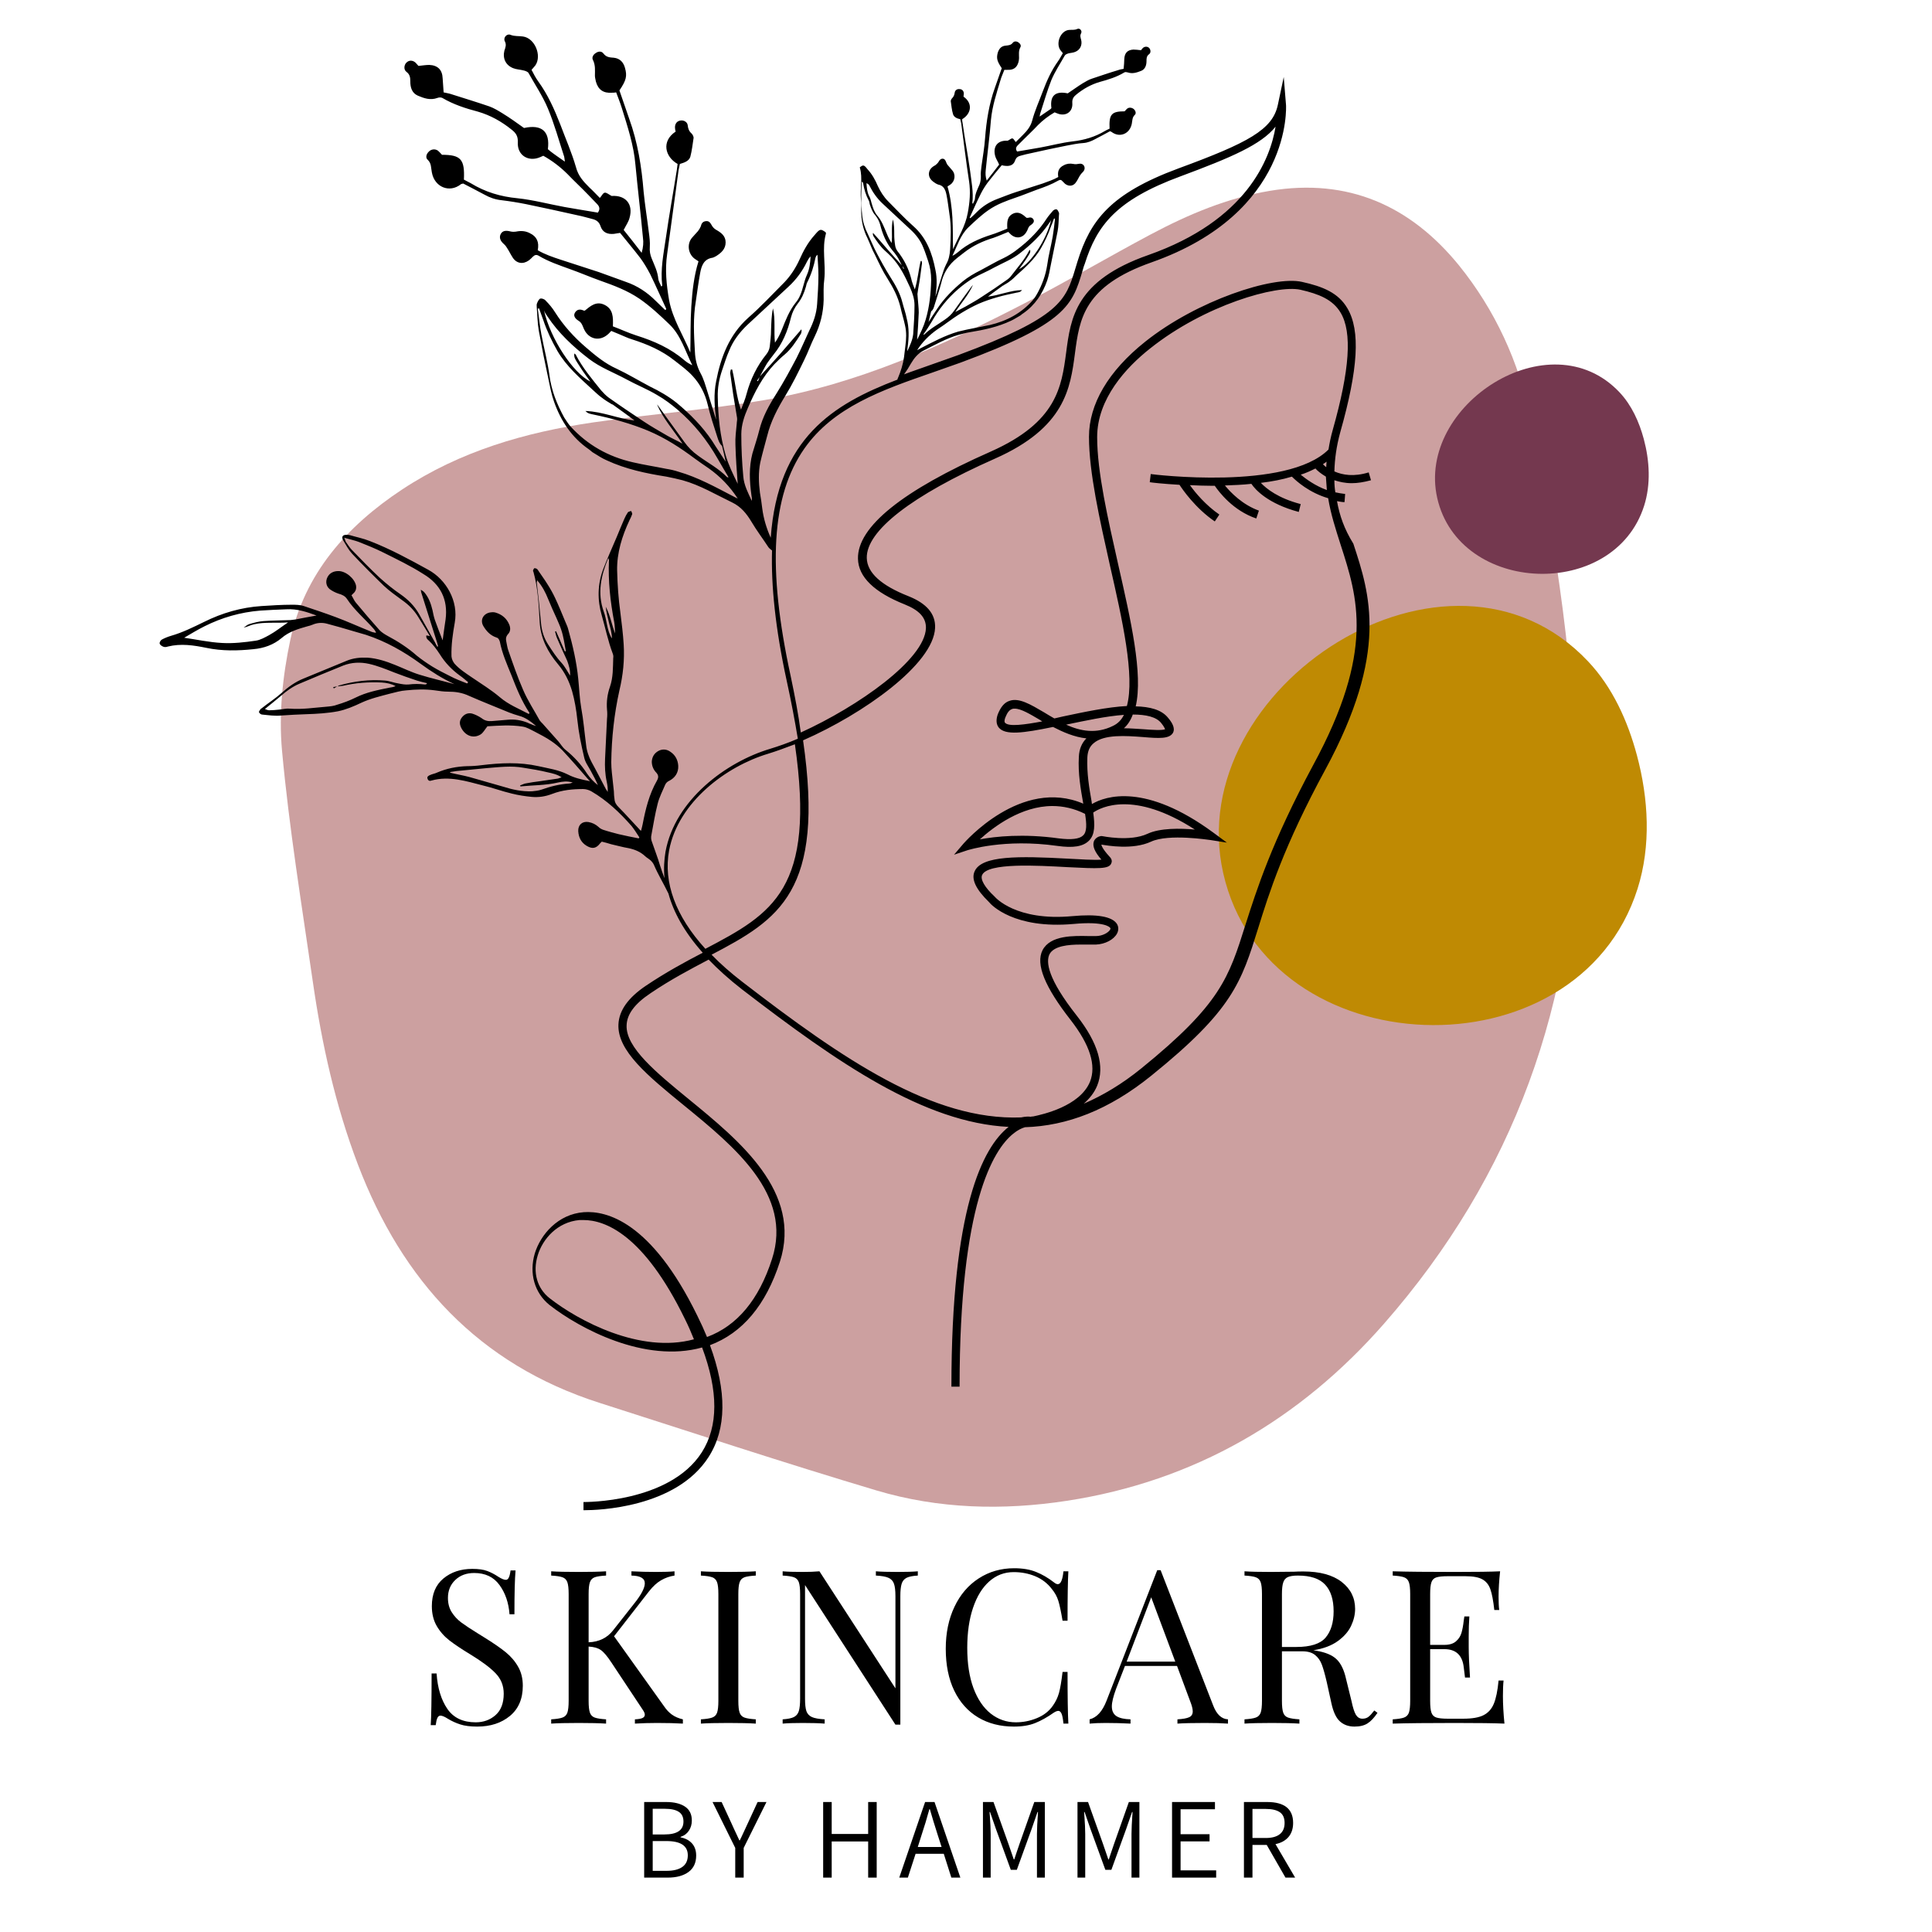 <svg xmlns="http://www.w3.org/2000/svg" xmlns:xlink="http://www.w3.org/1999/xlink" width="500" zoomAndPan="magnify" viewBox="0 0 375 375" height="500" preserveAspectRatio="xMidYMid meet" version="1.0"><defs><g/><clipPath id="daad80d6fd"><path d="M 54.086 36 L 306.086 36 L 306.086 293 L 54.086 293 Z M 54.086 36 " clip-rule="nonzero"/></clipPath><clipPath id="bc323a2705"><path d="M 278 70 L 320.648 70 L 320.648 112 L 278 112 Z M 278 70 " clip-rule="nonzero"/></clipPath><clipPath id="1ed4ebbd20"><path d="M 30.93 5.262 L 267 5.262 L 267 293.262 L 30.93 293.262 Z M 30.93 5.262 " clip-rule="nonzero"/></clipPath></defs><g clip-path="url(#daad80d6fd)"><path fill="#cca0a0" d="M 306.027 156.242 C 305.988 194.395 293.836 228.172 268.656 256.906 C 252.312 275.559 231.84 287.512 207.074 291.305 C 194.672 293.203 182.203 292.895 170.145 289.301 C 152.121 283.922 134.254 278.016 116.336 272.285 C 92.918 264.793 78.074 248.605 69.477 226.051 C 65.102 214.574 62.469 202.68 60.723 190.578 C 58.562 175.633 56.117 160.707 54.738 145.688 C 54.09 138.609 54.863 131.164 56.355 124.176 C 59.09 111.379 67.27 102.137 78.02 95.031 C 89.32 87.562 101.977 83.902 115.188 81.98 C 126.238 80.371 137.414 79.531 148.414 77.648 C 166.547 74.543 183.156 67.02 199.352 58.617 C 207.43 54.426 215.277 49.797 223.316 45.52 C 230.641 41.625 238.234 38.41 246.516 37.035 C 261.684 34.52 273.762 39.918 283.219 51.551 C 286.684 55.848 289.582 60.496 291.914 65.5 C 294.246 70.504 295.941 75.711 297.004 81.129 C 302.027 105.887 305.887 130.828 306.027 156.242 Z M 306.027 156.242 " fill-opacity="1" fill-rule="nonzero"/></g><path fill="#bf8a03" d="M 308.266 128.395 C 313 133.418 315.934 139.922 317.723 146.59 C 319.988 155.047 320.492 164.16 317.848 172.508 C 306.16 209.371 245.926 207.137 237.422 169.457 C 229.285 133.383 281.203 99.684 308.266 128.395 Z M 308.266 128.395 " fill-opacity="1" fill-rule="nonzero"/><g fill="#000000" fill-opacity="1"><g transform="translate(80.976, 334.551)"><g><path d="M 10.688 -30.031 C 11.914 -30.031 12.883 -29.895 13.594 -29.625 C 14.301 -29.363 15.031 -28.984 15.781 -28.484 C 16.395 -28.098 16.867 -27.906 17.203 -27.906 C 17.453 -27.906 17.645 -28.051 17.781 -28.344 C 17.926 -28.633 18.039 -29.098 18.125 -29.734 L 19.094 -29.734 C 18.945 -28.117 18.875 -25.281 18.875 -21.219 L 17.922 -21.219 C 17.754 -23.469 17.102 -25.363 15.969 -26.906 C 14.844 -28.457 13.207 -29.234 11.062 -29.234 C 9.562 -29.234 8.336 -28.781 7.391 -27.875 C 6.441 -26.969 5.969 -25.805 5.969 -24.391 C 5.969 -23.328 6.211 -22.406 6.703 -21.625 C 7.191 -20.852 7.812 -20.188 8.562 -19.625 C 9.312 -19.07 10.383 -18.363 11.781 -17.5 L 12.984 -16.75 C 14.742 -15.664 16.129 -14.711 17.141 -13.891 C 18.16 -13.066 18.973 -12.125 19.578 -11.062 C 20.191 -10.008 20.5 -8.77 20.5 -7.344 C 20.5 -4.812 19.664 -2.859 18 -1.484 C 16.332 -0.109 14.219 0.578 11.656 0.578 C 10.312 0.578 9.211 0.438 8.359 0.156 C 7.516 -0.113 6.707 -0.484 5.938 -0.953 C 5.32 -1.348 4.848 -1.547 4.516 -1.547 C 4.266 -1.547 4.066 -1.398 3.922 -1.109 C 3.785 -0.816 3.676 -0.348 3.594 0.297 L 2.625 0.297 C 2.738 -1.234 2.797 -4.578 2.797 -9.734 L 3.766 -9.734 C 3.953 -6.922 4.645 -4.633 5.844 -2.875 C 7.039 -1.125 8.879 -0.25 11.359 -0.25 C 12.859 -0.25 14.141 -0.711 15.203 -1.641 C 16.266 -2.578 16.797 -3.969 16.797 -5.812 C 16.797 -7.363 16.27 -8.68 15.219 -9.766 C 14.176 -10.859 12.531 -12.086 10.281 -13.453 C 8.633 -14.453 7.301 -15.344 6.281 -16.125 C 5.27 -16.906 4.441 -17.844 3.797 -18.938 C 3.16 -20.039 2.844 -21.328 2.844 -22.797 C 2.844 -25.141 3.594 -26.93 5.094 -28.172 C 6.594 -29.41 8.457 -30.031 10.688 -30.031 Z M 10.688 -30.031 "/></g></g></g><g fill="#000000" fill-opacity="1"><g transform="translate(105.235, 334.551)"><g><path d="M 23.641 -3.391 C 24.109 -2.691 24.629 -2.141 25.203 -1.734 C 25.773 -1.328 26.477 -1.023 27.312 -0.828 L 27.312 0 C 25.977 -0.082 24.305 -0.125 22.297 -0.125 C 20.797 -0.125 19.363 -0.082 18 0 L 18 -0.828 C 18.664 -0.859 19.148 -0.941 19.453 -1.078 C 19.766 -1.223 19.922 -1.438 19.922 -1.719 C 19.922 -1.988 19.781 -2.32 19.5 -2.719 L 13.406 -11.906 C 12.602 -13.125 11.922 -13.922 11.359 -14.297 C 10.805 -14.68 10.023 -14.898 9.016 -14.953 L 9.016 -4.422 C 9.016 -3.367 9.098 -2.602 9.266 -2.125 C 9.43 -1.656 9.742 -1.336 10.203 -1.172 C 10.672 -1.004 11.406 -0.891 12.406 -0.828 L 12.406 0 C 11.125 -0.082 9.352 -0.125 7.094 -0.125 C 4.707 -0.125 2.926 -0.082 1.75 0 L 1.75 -0.828 C 2.75 -0.891 3.477 -1.004 3.938 -1.172 C 4.406 -1.336 4.723 -1.656 4.891 -2.125 C 5.055 -2.602 5.141 -3.367 5.141 -4.422 L 5.141 -25.141 C 5.141 -26.203 5.055 -26.969 4.891 -27.438 C 4.723 -27.914 4.406 -28.238 3.938 -28.406 C 3.477 -28.57 2.75 -28.68 1.75 -28.734 L 1.75 -29.562 C 2.926 -29.477 4.707 -29.438 7.094 -29.438 C 9.32 -29.438 11.094 -29.477 12.406 -29.562 L 12.406 -28.734 C 11.406 -28.68 10.672 -28.57 10.203 -28.406 C 9.742 -28.238 9.43 -27.914 9.266 -27.438 C 9.098 -26.969 9.016 -26.203 9.016 -25.141 L 9.016 -15.781 C 11.047 -15.863 12.633 -16.645 13.781 -18.125 L 17.797 -23.219 C 19.211 -24.977 19.922 -26.316 19.922 -27.234 C 19.922 -28.203 19.055 -28.703 17.328 -28.734 L 17.328 -29.562 C 18.922 -29.477 20.523 -29.438 22.141 -29.438 C 23.672 -29.438 24.852 -29.477 25.688 -29.562 L 25.688 -28.734 C 24.77 -28.598 23.906 -28.297 23.094 -27.828 C 22.289 -27.367 21.508 -26.656 20.75 -25.688 L 13.953 -16.953 Z M 23.641 -3.391 "/></g></g></g><g fill="#000000" fill-opacity="1"><g transform="translate(134.295, 334.551)"><g><path d="M 12.406 -28.734 C 11.406 -28.68 10.672 -28.57 10.203 -28.406 C 9.742 -28.238 9.43 -27.914 9.266 -27.438 C 9.098 -26.969 9.016 -26.203 9.016 -25.141 L 9.016 -4.422 C 9.016 -3.367 9.098 -2.602 9.266 -2.125 C 9.43 -1.656 9.742 -1.336 10.203 -1.172 C 10.672 -1.004 11.406 -0.891 12.406 -0.828 L 12.406 0 C 11.125 -0.082 9.352 -0.125 7.094 -0.125 C 4.707 -0.125 2.926 -0.082 1.75 0 L 1.75 -0.828 C 2.75 -0.891 3.477 -1.004 3.938 -1.172 C 4.406 -1.336 4.723 -1.656 4.891 -2.125 C 5.055 -2.602 5.141 -3.367 5.141 -4.422 L 5.141 -25.141 C 5.141 -26.203 5.055 -26.969 4.891 -27.438 C 4.723 -27.914 4.406 -28.238 3.938 -28.406 C 3.477 -28.57 2.75 -28.68 1.75 -28.734 L 1.75 -29.562 C 2.926 -29.477 4.707 -29.438 7.094 -29.438 C 9.32 -29.438 11.094 -29.477 12.406 -29.562 Z M 12.406 -28.734 "/></g></g></g><g fill="#000000" fill-opacity="1"><g transform="translate(150.162, 334.551)"><g><path d="M 27.984 -28.734 C 27.004 -28.68 26.273 -28.535 25.797 -28.297 C 25.328 -28.055 25.008 -27.664 24.844 -27.125 C 24.676 -26.582 24.594 -25.781 24.594 -24.719 L 24.594 0.203 L 23.641 0.203 L 6.094 -26.891 L 6.094 -4.844 C 6.094 -3.758 6.18 -2.953 6.359 -2.422 C 6.547 -1.891 6.906 -1.504 7.438 -1.266 C 7.969 -1.035 8.789 -0.891 9.906 -0.828 L 9.906 0 C 8.895 -0.082 7.473 -0.125 5.641 -0.125 C 3.961 -0.125 2.664 -0.082 1.75 0 L 1.75 -0.828 C 2.727 -0.891 3.453 -1.035 3.922 -1.266 C 4.398 -1.504 4.723 -1.895 4.891 -2.438 C 5.055 -2.977 5.141 -3.781 5.141 -4.844 L 5.141 -25.141 C 5.141 -26.203 5.055 -26.969 4.891 -27.438 C 4.723 -27.914 4.406 -28.238 3.938 -28.406 C 3.477 -28.57 2.75 -28.68 1.75 -28.734 L 1.75 -29.562 C 2.664 -29.477 3.961 -29.438 5.641 -29.438 C 6.891 -29.438 7.973 -29.477 8.891 -29.562 L 23.641 -6.844 L 23.641 -24.719 C 23.641 -25.812 23.547 -26.617 23.359 -27.141 C 23.18 -27.672 22.828 -28.055 22.297 -28.297 C 21.773 -28.535 20.957 -28.68 19.844 -28.734 L 19.844 -29.562 C 20.844 -29.477 22.258 -29.438 24.094 -29.438 C 25.77 -29.438 27.066 -29.477 27.984 -29.562 Z M 27.984 -28.734 "/></g></g></g><g fill="#000000" fill-opacity="1"><g transform="translate(181.352, 334.551)"><g><path d="M 15.5 -30.156 C 17.164 -30.156 18.582 -29.914 19.75 -29.438 C 20.926 -28.969 22.07 -28.301 23.188 -27.438 C 23.488 -27.188 23.75 -27.062 23.969 -27.062 C 24.531 -27.062 24.895 -27.895 25.062 -29.562 L 26.016 -29.562 C 25.91 -27.758 25.859 -24.562 25.859 -19.969 L 24.891 -19.969 C 24.586 -21.77 24.312 -23.066 24.062 -23.859 C 23.812 -24.66 23.391 -25.422 22.797 -26.141 C 21.961 -27.234 20.898 -28.051 19.609 -28.594 C 18.316 -29.133 16.914 -29.406 15.406 -29.406 C 13.602 -29.406 12.023 -28.805 10.672 -27.609 C 9.316 -26.41 8.266 -24.703 7.516 -22.484 C 6.766 -20.273 6.391 -17.68 6.391 -14.703 C 6.391 -11.672 6.789 -9.066 7.594 -6.891 C 8.406 -4.723 9.523 -3.07 10.953 -1.938 C 12.391 -0.812 14.016 -0.25 15.828 -0.25 C 17.223 -0.25 18.57 -0.516 19.875 -1.047 C 21.188 -1.578 22.219 -2.367 22.969 -3.422 C 23.531 -4.203 23.938 -5.035 24.188 -5.922 C 24.438 -6.816 24.672 -8.188 24.891 -10.031 L 25.859 -10.031 C 25.859 -5.238 25.91 -1.895 26.016 0 L 25.062 0 C 24.977 -0.895 24.859 -1.531 24.703 -1.906 C 24.547 -2.281 24.332 -2.469 24.062 -2.469 C 23.832 -2.469 23.539 -2.352 23.188 -2.125 C 21.926 -1.238 20.723 -0.566 19.578 -0.109 C 18.441 0.348 17.066 0.578 15.453 0.578 C 12.805 0.578 10.488 -0.016 8.5 -1.203 C 6.508 -2.398 4.961 -4.133 3.859 -6.406 C 2.766 -8.676 2.219 -11.383 2.219 -14.531 C 2.219 -17.594 2.781 -20.305 3.906 -22.672 C 5.031 -25.047 6.602 -26.883 8.625 -28.188 C 10.645 -29.5 12.938 -30.156 15.5 -30.156 Z M 15.5 -30.156 "/></g></g></g><g fill="#000000" fill-opacity="1"><g transform="translate(211.791, 334.551)"><g><path d="M 23.688 -3.516 C 24.352 -1.785 25.312 -0.891 26.562 -0.828 L 26.562 0 C 25.445 -0.082 23.957 -0.125 22.094 -0.125 C 19.695 -0.125 17.914 -0.082 16.75 0 L 16.75 -0.828 C 17.801 -0.891 18.555 -1.023 19.016 -1.234 C 19.484 -1.441 19.719 -1.82 19.719 -2.375 C 19.719 -2.852 19.551 -3.508 19.219 -4.344 L 16.672 -11.188 L 6.562 -11.188 L 4.844 -6.766 C 4.289 -5.266 4.016 -4.125 4.016 -3.344 C 4.016 -2.477 4.312 -1.848 4.906 -1.453 C 5.508 -1.066 6.422 -0.859 7.641 -0.828 L 7.641 0 C 6.055 -0.082 4.457 -0.125 2.844 -0.125 C 1.582 -0.125 0.535 -0.082 -0.297 0 L -0.297 -0.828 C 1.098 -1.172 2.195 -2.383 3 -4.469 L 12.828 -29.781 L 13.484 -29.781 Z M 16.328 -12.031 L 11.656 -24.516 L 6.891 -12.031 Z M 16.328 -12.031 "/></g></g></g><g fill="#000000" fill-opacity="1"><g transform="translate(239.807, 334.551)"><g><path d="M 27.562 -2.094 C 26.926 -1.145 26.285 -0.461 25.641 -0.047 C 25.004 0.367 24.156 0.578 23.094 0.578 C 21.957 0.578 21.02 0.242 20.281 -0.422 C 19.539 -1.086 18.988 -2.254 18.625 -3.922 L 17.703 -8.109 C 17.367 -9.555 17.055 -10.664 16.766 -11.438 C 16.473 -12.219 16.035 -12.844 15.453 -13.312 C 14.867 -13.789 14.047 -14.031 12.984 -14.031 L 9.016 -14.031 L 9.016 -4.422 C 9.016 -3.367 9.098 -2.602 9.266 -2.125 C 9.43 -1.656 9.742 -1.336 10.203 -1.172 C 10.672 -1.004 11.406 -0.891 12.406 -0.828 L 12.406 0 C 11.125 -0.082 9.352 -0.125 7.094 -0.125 C 4.707 -0.125 2.926 -0.082 1.75 0 L 1.75 -0.828 C 2.75 -0.891 3.477 -1.004 3.938 -1.172 C 4.406 -1.336 4.723 -1.656 4.891 -2.125 C 5.055 -2.602 5.141 -3.367 5.141 -4.422 L 5.141 -25.141 C 5.141 -26.203 5.055 -26.969 4.891 -27.438 C 4.723 -27.914 4.406 -28.238 3.938 -28.406 C 3.477 -28.57 2.75 -28.68 1.75 -28.734 L 1.75 -29.562 C 2.926 -29.477 4.625 -29.438 6.844 -29.438 L 11.359 -29.484 C 11.891 -29.516 12.488 -29.531 13.156 -29.531 C 16.383 -29.531 18.867 -28.852 20.609 -27.5 C 22.348 -26.156 23.219 -24.41 23.219 -22.266 C 23.219 -21.172 22.957 -20.07 22.438 -18.969 C 21.926 -17.875 21.066 -16.891 19.859 -16.016 C 18.648 -15.141 17.07 -14.547 15.125 -14.234 L 15.625 -14.156 C 17.457 -13.852 18.789 -13.297 19.625 -12.484 C 20.469 -11.68 21.082 -10.398 21.469 -8.641 L 22.516 -4.391 C 22.785 -3.109 23.07 -2.211 23.375 -1.703 C 23.688 -1.203 24.109 -0.953 24.641 -0.953 C 25.117 -0.953 25.516 -1.078 25.828 -1.328 C 26.148 -1.586 26.52 -1.992 26.938 -2.547 Z M 12.109 -28.734 C 11.242 -28.734 10.594 -28.633 10.156 -28.438 C 9.727 -28.25 9.43 -27.898 9.266 -27.391 C 9.098 -26.891 9.016 -26.141 9.016 -25.141 L 9.016 -14.875 L 11.812 -14.875 C 14.57 -14.875 16.469 -15.484 17.5 -16.703 C 18.531 -17.93 19.047 -19.629 19.047 -21.797 C 19.047 -24.078 18.5 -25.801 17.406 -26.969 C 16.32 -28.145 14.555 -28.734 12.109 -28.734 Z M 12.109 -28.734 "/></g></g></g><g fill="#000000" fill-opacity="1"><g transform="translate(268.576, 334.551)"><g><path d="M 23.141 -5.344 C 23.141 -3.758 23.238 -1.977 23.438 0 C 21.539 -0.082 18.348 -0.125 13.859 -0.125 C 8.516 -0.125 4.477 -0.082 1.75 0 L 1.75 -0.828 C 2.75 -0.891 3.477 -1.004 3.938 -1.172 C 4.406 -1.336 4.723 -1.656 4.891 -2.125 C 5.055 -2.602 5.141 -3.367 5.141 -4.422 L 5.141 -25.141 C 5.141 -26.203 5.055 -26.969 4.891 -27.438 C 4.723 -27.914 4.406 -28.238 3.938 -28.406 C 3.477 -28.57 2.75 -28.68 1.75 -28.734 L 1.75 -29.562 C 4.477 -29.477 8.516 -29.438 13.859 -29.438 C 17.953 -29.438 20.863 -29.477 22.594 -29.562 C 22.395 -27.727 22.297 -26.086 22.297 -24.641 C 22.297 -23.555 22.336 -22.691 22.422 -22.047 L 21.469 -22.047 C 21.27 -23.859 21.016 -25.203 20.703 -26.078 C 20.398 -26.953 19.883 -27.594 19.156 -28 C 18.438 -28.406 17.344 -28.609 15.875 -28.609 L 12.406 -28.609 C 11.406 -28.609 10.672 -28.531 10.203 -28.375 C 9.742 -28.227 9.43 -27.914 9.266 -27.438 C 9.098 -26.969 9.016 -26.203 9.016 -25.141 L 9.016 -15.281 L 11.781 -15.281 C 12.75 -15.281 13.5 -15.508 14.031 -15.969 C 14.562 -16.438 14.914 -16.984 15.094 -17.609 C 15.281 -18.234 15.426 -19.02 15.531 -19.969 L 15.656 -20.797 L 16.625 -20.797 C 16.539 -19.629 16.5 -18.32 16.5 -16.875 L 16.5 -14.875 C 16.5 -13.445 16.582 -11.469 16.75 -8.938 L 15.781 -8.938 C 15.758 -9.133 15.676 -9.812 15.531 -10.969 C 15.395 -12.125 15.016 -12.992 14.391 -13.578 C 13.766 -14.16 12.895 -14.453 11.781 -14.453 L 9.016 -14.453 L 9.016 -4.422 C 9.016 -3.367 9.098 -2.602 9.266 -2.125 C 9.43 -1.656 9.742 -1.344 10.203 -1.188 C 10.672 -1.031 11.406 -0.953 12.406 -0.953 L 15.453 -0.953 C 17.18 -0.953 18.492 -1.18 19.391 -1.641 C 20.297 -2.109 20.957 -2.848 21.375 -3.859 C 21.801 -4.879 22.109 -6.379 22.297 -8.359 L 23.266 -8.359 C 23.18 -7.598 23.141 -6.594 23.141 -5.344 Z M 23.141 -5.344 "/></g></g></g><g fill="#000000" fill-opacity="1"><g transform="translate(122.987, 364.442)"><g><path d="M 2.047 -14.672 L 6.297 -14.672 C 7.859 -14.672 9.082 -14.375 9.969 -13.781 C 10.852 -13.195 11.297 -12.297 11.297 -11.078 C 11.297 -10.328 11.102 -9.664 10.719 -9.094 C 10.332 -8.52 9.797 -8.125 9.109 -7.906 L 9.109 -7.812 C 10.047 -7.633 10.785 -7.242 11.328 -6.641 C 11.867 -6.035 12.141 -5.25 12.141 -4.281 C 12.141 -2.883 11.645 -1.82 10.656 -1.094 C 9.664 -0.363 8.32 0 6.625 0 L 2.047 0 Z M 5.969 -8.375 C 8.438 -8.375 9.672 -9.207 9.672 -10.875 C 9.672 -11.75 9.367 -12.379 8.766 -12.766 C 8.172 -13.16 7.266 -13.359 6.047 -13.359 L 3.703 -13.359 L 3.703 -8.375 Z M 6.359 -1.312 C 7.703 -1.312 8.727 -1.562 9.438 -2.062 C 10.156 -2.562 10.516 -3.316 10.516 -4.328 C 10.516 -6.172 9.129 -7.094 6.359 -7.094 L 3.703 -7.094 L 3.703 -1.312 Z M 6.359 -1.312 "/></g></g></g><g fill="#000000" fill-opacity="1"><g transform="translate(138.303, 364.442)"><g><path d="M 4.406 -5.766 L 0 -14.672 L 1.766 -14.672 L 3.734 -10.406 L 4.109 -9.578 C 4.703 -8.285 5.066 -7.504 5.203 -7.234 L 5.297 -7.234 L 5.672 -8.016 C 6.297 -9.328 6.664 -10.125 6.781 -10.406 L 8.75 -14.672 L 10.469 -14.672 L 6.047 -5.766 L 6.047 0 L 4.406 0 Z M 4.406 -5.766 "/></g></g></g><g fill="#000000" fill-opacity="1"><g transform="translate(151.008, 364.442)"><g/></g></g><g fill="#000000" fill-opacity="1"><g transform="translate(157.729, 364.442)"><g><path d="M 2.047 -14.672 L 3.703 -14.672 L 3.703 -8.469 L 10.781 -8.469 L 10.781 -14.672 L 12.438 -14.672 L 12.438 0 L 10.781 0 L 10.781 -7.016 L 3.703 -7.016 L 3.703 0 L 2.047 0 Z M 2.047 -14.672 "/></g></g></g><g fill="#000000" fill-opacity="1"><g transform="translate(174.452, 364.442)"><g><path d="M 8.734 -4.625 L 3.266 -4.625 L 1.766 0 L 0.094 0 L 5.109 -14.672 L 6.938 -14.672 L 11.953 0 L 10.203 0 Z M 8.312 -5.938 L 7.547 -8.312 C 6.953 -10.164 6.445 -11.82 6.031 -13.281 L 5.938 -13.281 C 5.445 -11.477 4.945 -9.82 4.438 -8.312 L 3.688 -5.938 Z M 8.312 -5.938 "/></g></g></g><g fill="#000000" fill-opacity="1"><g transform="translate(188.742, 364.442)"><g><path d="M 2.047 -14.672 L 4.094 -14.672 L 6.969 -6.625 L 8.031 -3.531 L 8.125 -3.531 C 8.227 -3.812 8.367 -4.234 8.547 -4.797 C 8.785 -5.516 8.992 -6.125 9.172 -6.625 L 12.016 -14.672 L 14.062 -14.672 L 14.062 0 L 12.531 0 L 12.531 -8.484 C 12.531 -9.379 12.598 -10.797 12.734 -12.734 L 12.641 -12.734 L 11.484 -9.406 L 8.625 -1.516 L 7.453 -1.516 L 4.578 -9.406 L 3.422 -12.734 L 3.328 -12.734 L 3.375 -12.172 C 3.488 -10.586 3.547 -9.359 3.547 -8.484 L 3.547 0 L 2.047 0 Z M 2.047 -14.672 "/></g></g></g><g fill="#000000" fill-opacity="1"><g transform="translate(207.094, 364.442)"><g><path d="M 2.047 -14.672 L 4.094 -14.672 L 6.969 -6.625 L 8.031 -3.531 L 8.125 -3.531 C 8.227 -3.812 8.367 -4.234 8.547 -4.797 C 8.785 -5.516 8.992 -6.125 9.172 -6.625 L 12.016 -14.672 L 14.062 -14.672 L 14.062 0 L 12.531 0 L 12.531 -8.484 C 12.531 -9.379 12.598 -10.797 12.734 -12.734 L 12.641 -12.734 L 11.484 -9.406 L 8.625 -1.516 L 7.453 -1.516 L 4.578 -9.406 L 3.422 -12.734 L 3.328 -12.734 L 3.375 -12.172 C 3.488 -10.586 3.547 -9.359 3.547 -8.484 L 3.547 0 L 2.047 0 Z M 2.047 -14.672 "/></g></g></g><g fill="#000000" fill-opacity="1"><g transform="translate(225.447, 364.442)"><g><path d="M 2.047 -14.672 L 10.375 -14.672 L 10.375 -13.266 L 3.703 -13.266 L 3.703 -8.422 L 9.328 -8.422 L 9.328 -7.031 L 3.703 -7.031 L 3.703 -1.406 L 10.609 -1.406 L 10.609 0 L 2.047 0 Z M 2.047 -14.672 "/></g></g></g><g fill="#000000" fill-opacity="1"><g transform="translate(239.401, 364.442)"><g><path d="M 10.109 0 L 6.469 -6.344 L 3.703 -6.344 L 3.703 0 L 2.047 0 L 2.047 -14.672 L 6.547 -14.672 C 9.91 -14.672 11.594 -13.316 11.594 -10.609 C 11.594 -9.492 11.289 -8.582 10.688 -7.875 C 10.082 -7.176 9.242 -6.719 8.172 -6.5 L 11.984 0 Z M 3.703 -7.688 L 6.281 -7.688 C 7.469 -7.688 8.375 -7.93 9 -8.422 C 9.625 -8.91 9.938 -9.641 9.938 -10.609 C 9.938 -11.578 9.629 -12.27 9.016 -12.688 C 8.41 -13.113 7.5 -13.328 6.281 -13.328 L 3.703 -13.328 Z M 3.703 -7.688 "/></g></g></g><g clip-path="url(#bc323a2705)"><path fill="#74384f" d="M 314.34 76.141 C 316.703 78.648 318.168 81.895 319.062 85.227 C 320.191 89.449 320.445 94 319.125 98.168 C 313.289 116.574 283.211 115.461 278.961 96.645 C 274.898 78.633 300.824 61.805 314.34 76.141 Z M 314.34 76.141 " fill-opacity="1" fill-rule="nonzero"/></g><g clip-path="url(#1ed4ebbd20)"><path fill="#000000" d="M 259.512 97.273 C 259.953 97.336 260.461 97.465 260.969 97.465 L 261.094 95.879 C 260.461 95.816 259.828 95.688 259.191 95.562 C 259.066 94.801 259.004 94.039 259.004 93.215 C 259.953 93.531 261.094 93.785 262.363 93.785 C 263.504 93.785 264.711 93.594 266.105 93.215 L 265.664 91.691 C 262.746 92.582 260.59 92.199 259.004 91.504 C 259.066 89.156 259.383 86.684 260.145 83.891 C 263.633 71.586 264.078 64.168 261.539 59.855 C 259.766 56.809 256.719 55.605 252.723 54.715 C 247.141 53.449 232.301 58.332 222.281 66.324 C 215.113 72.031 211.371 78.438 211.371 84.781 C 211.371 91.758 213.465 100.891 215.43 109.707 C 217.84 120.297 220.312 131.207 218.727 137.039 C 214.988 137.23 210.484 138.184 206.297 139.07 C 205.727 139.199 205.219 139.324 204.648 139.449 C 203.949 139.07 203.254 138.625 202.617 138.246 C 200.02 136.723 197.797 135.391 195.961 136.027 C 194.945 136.344 194.246 137.23 193.676 138.625 C 193.297 139.703 193.359 140.594 193.867 141.227 C 195.137 142.75 198.559 142.305 204.395 141.102 C 206.359 142.113 208.516 143.066 210.863 143.32 C 209.977 144.207 209.469 145.414 209.406 146.871 C 209.215 150.168 209.785 153.277 210.23 155.812 C 210.23 155.879 210.23 155.941 210.293 156.004 C 198.18 150.805 187.145 163.617 187.016 163.742 L 185.176 165.898 L 187.84 165.012 C 187.906 165.012 194.883 162.727 205.219 164.188 C 208.328 164.629 210.23 164.312 211.371 163.172 C 212.578 161.965 212.512 160.062 212.195 157.719 C 213.656 156.703 220.059 153.34 231.922 161.016 C 229.129 160.762 225.133 160.699 222.723 161.84 C 219.301 163.426 213.973 162.285 213.91 162.285 L 213.656 162.285 C 213.211 162.348 212.578 162.664 212.324 163.297 C 212.004 164.188 212.449 165.328 213.781 166.852 C 212.449 166.977 209.594 166.785 207.184 166.66 C 197.797 166.152 190.504 166.027 189.172 169.133 C 188.477 170.656 189.426 172.621 191.965 175.094 C 192.406 175.668 196.848 180.359 208.328 179.344 C 214.414 178.773 215.43 179.98 215.492 180.105 C 215.559 180.168 215.559 180.234 215.492 180.422 C 215.176 180.992 214.035 181.691 212.703 181.691 C 212.324 181.691 211.879 181.691 211.371 181.691 C 208.391 181.629 203.887 181.5 202.363 184.418 C 200.969 187.145 202.809 191.586 207.82 197.992 C 211.562 202.812 212.828 206.809 211.562 209.977 C 209.594 214.734 202.363 216.32 200.527 216.703 C 200.398 216.703 200.207 216.703 200.082 216.766 C 199.703 216.703 199.066 216.703 198.18 216.891 C 181.055 217.527 163.676 205.664 144.078 190.57 C 141.859 188.859 139.828 187.082 138.117 185.305 C 151.184 178.457 160.125 173.066 155.875 143.699 C 167.609 138.562 181.18 128.922 181.5 121.883 C 181.625 119.156 179.848 117.125 176.359 115.73 C 171.035 113.637 168.305 111.164 168.242 108.309 C 168.117 103.047 176.934 96.195 193.105 89.027 C 206.742 83.004 207.758 75.328 208.645 68.605 C 209.531 61.883 210.355 55.543 223.547 50.91 C 250.883 41.27 249.617 20.594 249.617 20.406 L 249.172 14.949 L 248.031 20.34 C 247.016 25.16 242.32 27.699 228.688 32.707 C 215.492 37.594 211.625 42.793 209.152 50.723 C 209.023 51.227 208.836 51.672 208.707 52.18 C 206.867 58.27 205.852 61.566 186 68.922 C 184.227 69.559 182.387 70.191 180.609 70.828 C 178.898 71.461 177.121 72.031 175.473 72.664 C 175.98 71.969 176.426 71.27 176.805 70.574 C 177.441 69.496 178.199 68.543 179.406 67.973 C 181.562 66.895 183.656 65.688 186.066 64.992 C 186.762 64.801 187.461 64.609 188.223 64.484 C 190.949 64.039 193.676 63.469 196.215 62.266 C 196.785 62.012 197.355 61.629 197.926 61.312 C 198.18 61.188 198.371 60.934 198.625 60.805 C 200.906 59.219 202.363 57 203.254 54.465 C 203.57 53.512 203.762 52.496 203.949 51.48 C 204.395 49.262 204.84 47.105 205.281 44.887 C 205.473 43.871 205.473 42.855 205.535 41.84 C 205.535 41.652 205.602 41.461 205.535 41.27 C 205.41 41.016 205.281 40.699 205.094 40.637 C 204.902 40.574 204.586 40.699 204.395 40.891 C 203.949 41.398 203.508 41.906 203.125 42.477 C 201.984 44.25 200.59 45.773 199.004 47.168 C 197.734 48.246 196.402 49.324 194.816 50.086 C 193.297 50.785 191.836 51.672 190.379 52.434 C 189.109 53.066 187.906 53.766 186.828 54.652 C 184.988 56.176 183.34 57.824 182.008 59.789 C 181.434 60.68 180.801 61.566 180.23 62.52 C 180.422 61.82 180.547 61.121 180.738 60.426 C 181.117 60.172 181.246 59.727 181.371 59.285 C 181.816 57.824 182.324 56.367 182.703 54.906 C 183.02 53.449 183.719 52.18 184.668 51.102 C 185.367 50.34 186.254 49.707 187.145 49.008 C 188.855 47.676 190.758 46.789 192.852 46.156 C 193.422 45.965 193.992 45.711 194.629 45.457 C 195.008 45.328 195.324 45.141 195.707 45.012 C 195.895 45.203 196.023 45.328 196.215 45.52 C 197.227 46.41 198.496 46.219 199.195 45.078 C 199.32 44.887 199.449 44.633 199.512 44.441 C 199.637 44.125 199.766 43.871 200.082 43.68 C 200.652 43.301 200.781 42.922 200.59 42.602 C 200.336 42.16 199.953 42.16 199.512 42.285 C 199.449 42.285 199.383 42.285 199.258 42.285 C 198.559 41.652 197.734 40.953 196.656 41.461 C 195.453 42.031 195.453 43.109 195.516 44.379 C 194.5 44.758 193.422 45.266 192.344 45.582 C 189.996 46.344 187.84 47.297 185.938 48.945 C 185.621 49.199 185.305 49.453 184.859 49.645 C 185.812 47.738 186.383 45.648 187.969 44.125 C 189.234 42.922 190.504 41.715 191.898 40.762 C 193.551 39.621 195.324 38.988 197.164 38.352 C 198.496 37.91 199.828 37.34 201.223 36.832 C 202.684 36.324 204.078 35.816 205.41 35.055 C 205.727 34.863 205.98 34.863 206.234 35.184 C 206.426 35.371 206.551 35.5 206.742 35.691 C 207.504 36.262 208.391 36.133 208.898 35.309 C 209.215 34.863 209.406 34.359 209.723 33.914 C 209.848 33.723 210.039 33.535 210.168 33.406 C 210.547 33.027 210.609 32.582 210.418 32.203 C 210.168 31.82 209.848 31.695 209.215 31.82 C 208.961 31.883 208.645 31.883 208.328 31.82 C 207.691 31.695 207.059 31.758 206.488 32.074 C 205.535 32.52 205.219 33.281 205.41 34.359 C 204.395 34.93 203.379 35.246 202.363 35.625 C 200.652 36.195 198.941 36.703 197.227 37.273 C 196.023 37.656 194.816 38.164 193.613 38.605 C 192.09 39.18 190.758 40.004 189.617 41.145 C 189.172 41.59 188.793 41.969 188.348 42.348 C 188.285 42.285 188.223 42.285 188.223 42.285 C 188.223 42.285 188.223 42.223 188.223 42.223 C 188.918 40.699 189.617 39.113 190.379 37.594 C 190.758 36.832 191.203 36.133 191.711 35.438 C 192.598 34.293 193.484 33.215 194.438 32.074 C 194.754 32.137 195.008 32.203 195.262 32.203 C 196.148 32.266 196.785 31.949 197.039 31.125 C 197.227 30.617 197.543 30.363 198.051 30.234 C 198.75 30.043 199.449 29.855 200.145 29.727 C 202.43 29.219 204.711 28.715 206.996 28.27 C 208.074 28.078 209.152 27.824 210.293 27.762 C 211.117 27.699 211.879 27.383 212.578 27 C 213.527 26.492 214.543 25.984 215.43 25.477 C 215.621 25.543 215.684 25.543 215.746 25.605 C 217.332 26.809 219.301 25.984 219.68 24.02 C 219.805 23.387 219.742 22.816 220.25 22.309 C 220.566 22.055 220.441 21.547 220.125 21.23 C 219.805 20.91 219.234 20.785 218.855 21.039 C 218.664 21.164 218.477 21.418 218.285 21.609 C 215.746 21.609 215.238 22.18 215.367 24.973 C 215.051 25.098 214.734 25.289 214.48 25.414 C 212.578 26.555 210.484 27.191 208.199 27.445 C 206.043 27.699 203.949 28.27 201.859 28.648 C 200.398 28.902 198.941 29.156 197.418 29.41 C 197.102 28.965 197.164 28.586 197.543 28.207 C 197.926 27.824 198.305 27.445 198.688 27.062 C 199.637 26.113 200.59 25.227 201.477 24.273 C 202.43 23.32 203.508 22.496 204.711 21.801 C 204.84 21.863 204.965 21.926 205.156 21.988 C 206.742 22.688 208.262 21.801 208.137 20.023 C 208.074 19.199 208.391 18.754 208.961 18.312 C 210.293 17.234 211.75 16.41 213.465 15.902 C 215.113 15.457 216.762 14.949 218.223 14.062 C 218.41 13.934 218.664 14 218.918 14.062 C 219.871 14.379 220.695 14.062 221.52 13.746 C 222.281 13.43 222.535 12.668 222.535 11.844 C 222.535 11.336 222.535 10.891 223.043 10.512 C 223.422 10.258 223.359 9.621 223.043 9.305 C 222.723 8.988 222.215 8.988 221.836 9.305 C 221.711 9.434 221.582 9.621 221.457 9.75 C 220.949 9.688 220.441 9.621 219.996 9.621 C 218.855 9.688 218.285 10.258 218.223 11.461 C 218.223 12.031 218.156 12.668 218.094 13.363 C 217.715 13.43 217.332 13.492 217.016 13.617 C 215.305 14.125 213.656 14.695 211.941 15.266 C 211.309 15.457 210.738 15.84 210.168 16.156 C 209.152 16.789 208.199 17.488 207.25 18.121 C 204.84 17.613 203.762 18.566 204.078 20.977 C 204.016 21.039 203.949 21.164 203.824 21.23 C 203.191 21.672 202.555 22.117 201.793 22.625 C 201.859 22.309 201.859 22.117 201.922 21.988 C 202.617 19.832 203.254 17.613 204.078 15.52 C 204.773 13.871 205.789 12.352 206.68 10.766 C 206.805 10.574 207.121 10.445 207.312 10.383 C 207.758 10.258 208.262 10.258 208.707 10.066 C 209.66 9.688 210.102 8.734 209.848 7.719 C 209.723 7.277 209.594 6.895 209.848 6.453 C 210.102 5.945 209.531 5.371 209.09 5.625 C 208.516 5.879 208.008 5.754 207.438 5.816 C 205.852 6.008 204.902 8.355 205.789 9.688 C 205.918 9.875 206.105 10.066 206.297 10.32 C 205.98 10.828 205.727 11.398 205.348 11.906 C 204.078 13.68 203.191 15.648 202.43 17.676 C 201.73 19.578 200.844 21.484 200.336 23.449 C 200.02 24.59 199.32 25.414 198.559 26.176 C 198.117 26.621 197.609 27.129 197.164 27.57 C 196.91 27.316 196.785 26.938 196.531 26.875 C 196.277 26.809 196.023 27.129 195.578 27.316 C 193.676 27.191 192.66 28.395 193.168 30.297 C 193.297 30.805 193.676 31.312 193.93 31.949 C 193.23 32.898 192.406 33.914 191.52 35.055 C 191.266 34.293 191.266 33.66 191.328 33.027 C 191.645 29.793 192.09 26.555 192.344 23.258 C 192.598 20.594 193.422 18.121 194.184 15.586 C 194.375 14.887 194.691 14.254 194.945 13.555 C 195.199 13.555 195.324 13.555 195.516 13.555 C 196.656 13.617 197.355 13.176 197.672 12.098 C 197.734 11.844 197.797 11.59 197.797 11.27 C 197.797 10.574 197.672 9.875 198.051 9.18 C 198.242 8.859 198.051 8.48 197.672 8.227 C 197.293 7.973 196.848 7.973 196.594 8.289 C 196.215 8.797 195.707 8.797 195.199 8.859 C 194.375 8.926 193.93 9.434 193.676 10.191 C 193.359 11.336 193.551 11.906 194.438 13.238 C 193.992 14.508 193.551 15.773 193.105 17.043 C 191.965 20.215 191.457 23.512 191.203 26.809 C 191.074 28.648 190.758 30.426 190.504 32.266 C 190.441 32.898 190.316 33.598 190.379 34.23 C 190.379 34.801 190.316 35.309 190.125 35.816 C 189.742 36.703 189.301 37.527 189.234 38.543 C 189.234 38.859 188.984 39.18 188.855 39.559 C 188.793 39.496 188.73 39.43 188.73 39.43 C 188.984 37.273 188.539 35.184 188.285 33.09 C 187.84 29.98 187.27 26.938 186.828 23.828 C 186.762 23.574 186.762 23.387 186.762 23.133 C 188.477 22.117 188.918 20.086 187.016 18.754 C 187.016 18.566 187.078 18.375 187.078 18.184 C 187.078 17.676 186.762 17.297 186.254 17.297 C 185.812 17.234 185.367 17.488 185.305 17.996 C 185.242 18.438 185.113 18.754 184.797 19.074 C 184.668 19.199 184.543 19.453 184.543 19.645 C 184.668 20.469 184.734 21.355 184.988 22.18 C 185.176 22.75 185.746 23.004 186.383 23.133 C 186.445 23.387 186.508 23.703 186.574 23.957 C 187.078 27.699 187.523 31.441 188.094 35.184 C 188.41 37.273 188.223 39.305 187.84 41.336 C 187.398 43.871 186 46.027 184.988 48.375 C 184.922 46.344 184.988 44.25 184.859 42.223 C 184.734 40.191 184.48 38.164 183.91 36.195 C 184.098 36.07 184.289 35.941 184.48 35.816 C 185.367 35.184 185.559 33.852 184.797 33.027 C 184.543 32.707 184.289 32.453 184.035 32.137 C 183.844 31.949 183.719 31.695 183.656 31.504 C 183.527 31.125 183.336 30.805 182.957 30.805 C 182.578 30.805 182.387 31.059 182.195 31.375 C 182.07 31.629 181.816 31.82 181.625 32.012 C 180.93 32.391 180.355 32.836 180.293 33.723 C 180.293 34.613 180.863 35.117 181.562 35.562 C 181.688 35.625 181.879 35.754 182.07 35.816 C 183.211 36.008 183.527 36.895 183.719 37.848 C 183.973 39.113 184.098 40.32 184.289 41.59 C 184.668 43.871 184.543 46.156 184.418 48.438 C 184.352 49.453 184.164 50.402 183.656 51.293 C 183.273 52.055 183.02 52.879 182.766 53.703 C 182.387 54.969 181.941 56.238 181.562 57.57 C 181.816 55.859 181.941 54.082 181.562 52.371 C 180.93 49.137 179.848 46.156 177.25 43.871 C 175.535 42.348 174.016 40.699 172.43 39.113 C 171.539 38.227 170.906 37.211 170.398 36.133 C 169.891 34.93 169.258 33.785 168.371 32.836 C 168.305 32.707 168.18 32.645 168.117 32.52 C 167.672 32.012 167.48 32.012 166.91 32.453 C 166.91 32.52 166.848 32.582 166.91 32.582 C 167.48 34.613 166.91 36.641 167.102 38.672 C 167.227 39.559 167.164 40.512 167.164 41.398 C 167.227 43.109 167.609 44.695 168.371 46.219 C 168.879 47.297 169.258 48.438 169.828 49.453 C 170.59 51.039 171.352 52.688 172.301 54.145 C 173.379 55.859 174.27 57.57 174.777 59.602 C 175.027 60.805 175.41 61.945 175.664 63.152 C 175.98 64.484 175.918 65.816 175.727 67.211 C 175.664 67.91 175.535 68.605 175.473 69.305 C 175.281 70.699 174.84 72.094 174.27 73.426 C 174.203 73.492 174.203 73.617 174.203 73.68 C 161.711 78.438 150.992 85.035 149.598 104.379 C 148.773 102.539 148.199 100.637 147.949 98.668 C 147.82 97.656 147.695 96.641 147.504 95.625 C 147.25 93.66 147.188 91.691 147.566 89.789 C 147.949 88.078 148.453 86.367 148.898 84.652 C 149.598 81.797 150.93 79.262 152.449 76.789 C 153.781 74.633 154.926 72.285 156.066 69.938 C 156.828 68.418 157.398 66.766 158.16 65.246 C 159.238 63.023 159.809 60.68 159.871 58.207 C 159.871 56.875 159.809 55.543 159.996 54.211 C 160.316 51.227 159.492 48.246 160.316 45.328 C 160.316 45.266 160.316 45.203 160.25 45.078 C 159.363 44.441 159.172 44.441 158.477 45.203 C 158.348 45.328 158.223 45.52 158.094 45.648 C 156.828 47.043 155.938 48.691 155.176 50.402 C 154.418 52.055 153.465 53.512 152.262 54.781 C 149.914 57.125 147.695 59.535 145.219 61.695 C 141.543 64.992 139.891 69.367 139.004 73.996 C 138.496 76.473 138.688 79.008 139.004 81.48 C 138.434 79.641 137.863 77.805 137.293 75.965 C 136.91 74.758 136.594 73.555 135.961 72.41 C 135.262 71.082 134.945 69.75 134.883 68.289 C 134.691 64.992 134.5 61.695 135.07 58.395 C 135.324 56.621 135.578 54.781 135.898 53.004 C 136.152 51.609 136.594 50.277 138.309 50.023 C 138.562 49.961 138.75 49.832 139.004 49.707 C 140.02 49.07 140.844 48.312 140.844 47.043 C 140.844 45.773 139.957 45.141 138.941 44.57 C 138.625 44.379 138.309 44.062 138.117 43.68 C 137.863 43.238 137.609 42.855 137.039 42.922 C 136.402 42.984 136.152 43.363 136.023 43.934 C 135.898 44.25 135.707 44.57 135.453 44.887 C 135.07 45.328 134.691 45.711 134.312 46.156 C 133.297 47.359 133.551 49.262 134.82 50.215 C 135.07 50.402 135.324 50.531 135.578 50.723 C 134.691 53.574 134.375 56.492 134.184 59.473 C 133.992 62.453 134.059 65.434 133.992 68.418 C 132.598 65.055 130.57 61.945 129.871 58.27 C 129.363 55.289 129.047 52.371 129.492 49.324 C 130.254 43.934 130.949 38.48 131.711 33.027 C 131.773 32.582 131.902 32.203 131.965 31.82 C 132.852 31.566 133.742 31.25 133.992 30.426 C 134.312 29.219 134.438 27.953 134.629 26.746 C 134.629 26.492 134.438 26.113 134.246 25.922 C 133.742 25.477 133.551 24.973 133.488 24.336 C 133.422 23.703 132.789 23.32 132.156 23.387 C 131.457 23.449 131.012 23.957 131.012 24.719 C 131.012 25.035 131.078 25.289 131.141 25.543 C 128.348 27.383 129.047 30.426 131.52 31.82 C 131.457 32.137 131.457 32.453 131.395 32.836 C 130.695 37.273 129.871 41.777 129.238 46.219 C 128.793 49.262 128.16 52.309 128.539 55.414 C 128.539 55.477 128.477 55.543 128.348 55.605 C 128.16 55.098 127.844 54.652 127.777 54.145 C 127.652 52.688 127.016 51.48 126.512 50.215 C 126.191 49.453 126.066 48.754 126.129 47.93 C 126.191 46.98 126.066 46.027 125.938 45.078 C 125.621 42.477 125.18 39.812 124.926 37.211 C 124.543 32.391 123.781 27.637 122.133 23.066 C 121.5 21.23 120.867 19.391 120.23 17.551 C 121.562 15.586 121.754 14.758 121.309 13.176 C 120.992 12.031 120.293 11.336 119.152 11.207 C 118.391 11.145 117.695 11.145 117.125 10.383 C 116.742 9.875 116.109 9.941 115.602 10.32 C 115.094 10.637 114.84 11.207 115.094 11.652 C 115.602 12.668 115.473 13.68 115.473 14.695 C 115.473 15.078 115.602 15.457 115.664 15.84 C 116.109 17.422 117.125 18.121 118.773 17.996 C 119.027 17.996 119.281 17.996 119.598 17.93 C 119.977 18.945 120.359 19.898 120.676 20.91 C 121.816 24.59 123.023 28.207 123.34 32.012 C 123.781 36.703 124.355 41.398 124.797 46.156 C 124.926 47.043 124.859 47.992 124.543 49.07 C 123.277 47.422 122.133 45.965 121.055 44.633 C 121.5 43.746 122.008 43.047 122.195 42.285 C 122.957 39.621 121.438 37.848 118.707 38.035 C 118.137 37.719 117.695 37.34 117.379 37.402 C 116.996 37.465 116.805 38.035 116.426 38.418 C 115.727 37.719 115.094 37.023 114.395 36.387 C 113.254 35.246 112.238 34.168 111.797 32.453 C 110.973 29.602 109.766 26.875 108.75 24.148 C 107.609 21.23 106.34 18.375 104.5 15.84 C 103.996 15.141 103.551 14.316 103.172 13.555 C 103.488 13.176 103.742 12.922 103.93 12.668 C 105.199 10.766 103.805 7.402 101.52 7.086 C 100.695 6.957 99.934 7.086 99.109 6.77 C 98.414 6.453 97.652 7.277 97.969 7.973 C 98.352 8.672 98.098 9.242 97.906 9.812 C 97.523 11.336 98.16 12.668 99.617 13.238 C 100.254 13.492 100.949 13.492 101.648 13.68 C 101.965 13.746 102.473 13.934 102.598 14.188 C 103.867 16.473 105.328 18.629 106.34 21.039 C 107.609 24.082 108.496 27.316 109.512 30.426 C 109.574 30.68 109.574 30.934 109.641 31.375 C 108.562 30.617 107.609 29.98 106.723 29.285 C 106.594 29.156 106.469 29.031 106.34 28.965 C 106.785 25.543 105.199 24.082 101.711 24.844 C 100.379 23.895 98.984 22.879 97.523 21.988 C 96.699 21.484 95.875 20.977 94.988 20.656 C 92.578 19.832 90.105 19.074 87.695 18.312 C 87.188 18.121 86.617 18.059 86.109 17.93 C 86.047 16.918 85.98 16.09 85.918 15.203 C 85.855 13.555 84.969 12.668 83.316 12.602 C 82.621 12.602 81.922 12.73 81.227 12.793 C 81.035 12.602 80.844 12.352 80.656 12.16 C 80.082 11.652 79.387 11.652 78.879 12.16 C 78.434 12.602 78.309 13.492 78.879 13.934 C 79.578 14.441 79.641 15.078 79.641 15.84 C 79.641 16.98 79.957 18.059 81.098 18.566 C 82.305 19.074 83.508 19.516 84.902 19.008 C 85.223 18.883 85.602 18.883 85.855 19.008 C 88.012 20.277 90.359 21.039 92.77 21.672 C 95.18 22.371 97.336 23.574 99.301 25.16 C 100.125 25.797 100.57 26.43 100.508 27.637 C 100.379 30.172 102.598 31.504 104.883 30.488 C 105.074 30.426 105.262 30.297 105.453 30.234 C 107.164 31.188 108.75 32.391 110.148 33.785 C 111.477 35.184 112.875 36.449 114.207 37.848 C 114.777 38.418 115.285 38.988 115.855 39.559 C 116.426 40.129 116.488 40.637 116.047 41.27 C 113.887 40.891 111.73 40.574 109.641 40.191 C 106.531 39.621 103.488 38.797 100.441 38.48 C 97.145 38.164 94.164 37.273 91.375 35.562 C 90.93 35.309 90.484 35.117 90.043 34.863 C 90.23 30.934 89.469 30.047 85.793 30.047 C 85.539 29.793 85.285 29.473 84.969 29.219 C 84.398 28.84 83.637 28.965 83.191 29.473 C 82.746 29.918 82.559 30.617 83 30.996 C 83.762 31.695 83.637 32.582 83.824 33.469 C 84.332 36.324 87.25 37.527 89.469 35.754 C 89.535 35.691 89.66 35.691 89.914 35.625 C 91.246 36.324 92.641 37.023 94.035 37.781 C 95.051 38.352 96.129 38.734 97.336 38.859 C 98.922 39.051 100.508 39.305 102.09 39.621 C 105.391 40.32 108.75 41.016 112.051 41.777 C 113.062 41.969 114.078 42.285 115.094 42.539 C 115.793 42.73 116.297 43.109 116.551 43.871 C 116.934 45.078 117.883 45.52 119.152 45.395 C 119.535 45.328 119.914 45.266 120.359 45.203 C 121.691 46.852 123.023 48.438 124.289 50.086 C 124.988 51.039 125.621 52.117 126.191 53.195 C 127.27 55.414 128.285 57.699 129.301 59.918 C 129.301 59.918 129.301 59.98 129.301 60.043 C 129.301 60.043 129.238 60.109 129.109 60.172 C 128.539 59.602 127.906 59.031 127.27 58.395 C 125.621 56.746 123.719 55.477 121.5 54.719 C 119.723 54.082 118.012 53.449 116.234 52.812 C 113.762 51.988 111.289 51.227 108.816 50.402 C 107.293 49.898 105.77 49.391 104.375 48.566 C 104.691 46.98 104.184 45.902 102.852 45.266 C 102.027 44.824 101.141 44.758 100.188 44.949 C 99.809 45.012 99.363 45.012 98.922 44.887 C 98.098 44.695 97.523 44.824 97.207 45.395 C 96.891 45.965 97.02 46.598 97.59 47.168 C 97.844 47.422 98.098 47.613 98.285 47.93 C 98.73 48.566 99.047 49.262 99.492 49.961 C 100.254 51.164 101.52 51.355 102.664 50.531 C 102.918 50.34 103.172 50.086 103.422 49.832 C 103.805 49.453 104.121 49.391 104.566 49.645 C 106.469 50.785 108.562 51.48 110.652 52.242 C 112.621 52.941 114.523 53.766 116.488 54.465 C 119.152 55.414 121.754 56.367 124.164 58.016 C 126.258 59.473 128.094 61.188 129.871 62.898 C 132.156 65.055 132.98 68.098 134.375 70.891 C 133.805 70.637 133.297 70.32 132.852 69.938 C 130.125 67.594 126.953 66.195 123.527 65.117 C 121.945 64.609 120.484 63.914 118.961 63.344 C 119.027 61.566 119.027 59.98 117.312 59.156 C 115.727 58.395 114.586 59.41 113.508 60.297 C 113.316 60.297 113.254 60.297 113.191 60.234 C 112.559 59.98 111.984 60.043 111.605 60.68 C 111.289 61.188 111.477 61.758 112.305 62.266 C 112.746 62.52 112.938 62.898 113.129 63.344 C 113.254 63.66 113.383 63.977 113.57 64.293 C 114.586 65.941 116.488 66.195 117.949 64.93 C 118.203 64.738 118.391 64.484 118.645 64.23 C 119.152 64.422 119.66 64.676 120.168 64.863 C 120.992 65.184 121.816 65.625 122.703 65.879 C 125.684 66.832 128.477 68.035 130.949 70 C 132.156 70.953 133.488 71.906 134.5 73.047 C 135.898 74.57 136.848 76.406 137.355 78.5 C 137.863 80.656 138.559 82.75 139.258 84.906 C 139.449 85.477 139.641 86.113 140.145 86.555 C 140.398 87.57 140.652 88.586 140.844 89.602 C 139.957 88.203 139.066 86.938 138.242 85.605 C 136.34 82.75 133.93 80.34 131.332 78.184 C 129.746 76.914 127.969 75.898 126.129 75.012 C 123.973 73.871 121.879 72.602 119.723 71.586 C 117.441 70.574 115.539 68.988 113.699 67.402 C 111.414 65.434 109.387 63.215 107.738 60.613 C 107.23 59.789 106.594 59.031 105.898 58.332 C 105.707 58.078 105.199 57.887 104.883 57.953 C 104.629 58.016 104.375 58.523 104.25 58.84 C 104.121 59.094 104.184 59.41 104.184 59.664 C 104.312 61.121 104.312 62.645 104.566 64.105 C 105.137 67.273 105.77 70.445 106.469 73.68 C 106.785 75.141 107.039 76.598 107.547 77.992 C 108.879 81.734 110.973 84.906 114.27 87.191 C 114.648 87.445 114.902 87.762 115.285 87.949 C 116.109 88.457 116.871 88.965 117.758 89.348 C 121.438 91.059 125.367 91.883 129.363 92.516 C 130.379 92.707 131.457 92.961 132.473 93.215 C 135.898 94.168 138.941 96.004 142.113 97.527 C 143.824 98.352 144.902 99.684 145.855 101.27 C 146.867 102.98 148.074 104.566 149.152 106.219 C 149.344 106.469 149.531 106.598 149.852 106.852 C 149.66 113.637 150.484 121.945 152.703 132.156 C 153.594 136.215 154.289 139.957 154.859 143.383 C 152.957 144.207 151.117 144.844 149.469 145.348 C 140.969 147.887 131.012 155.242 129.172 165.328 C 128.922 166.852 128.793 168.562 128.984 170.465 C 128.668 169.641 128.348 168.754 128.094 167.93 C 127.652 166.406 127.082 165.012 126.574 163.488 C 126.383 163.043 126.32 162.539 126.445 162.031 C 126.828 160 127.145 157.973 127.652 156.004 C 127.969 154.734 128.602 153.531 129.109 152.324 C 129.238 152.008 129.555 151.691 129.871 151.566 C 131.012 150.996 131.711 149.98 131.648 148.648 C 131.582 147.508 131.078 146.555 130.125 145.922 C 129.426 145.414 128.602 145.348 127.844 145.73 C 127.016 146.176 126.574 146.871 126.512 147.824 C 126.512 148.648 126.828 149.41 127.398 149.98 C 127.844 150.488 127.844 150.93 127.523 151.5 C 126.004 154.164 125.305 157.02 124.734 160 C 124.672 160.383 124.543 160.762 124.418 161.27 C 124.227 161.078 124.102 161.016 124.035 160.887 C 122.703 159.492 121.438 158.035 120.105 156.703 C 119.66 156.258 119.344 155.816 119.281 155.18 C 119.215 154.672 119.152 154.164 119.152 153.594 C 119.09 153.023 119.027 152.391 118.961 151.82 C 118.836 150.551 118.645 149.281 118.645 147.949 C 118.707 143.258 119.215 138.562 120.23 133.996 C 120.93 131.078 121.246 128.098 121.055 125.055 C 120.93 123.023 120.676 120.996 120.422 118.965 C 120.039 116.238 119.852 113.512 119.785 110.719 C 119.723 107.297 120.738 104.062 122.195 100.953 C 122.387 100.57 122.578 100.191 122.703 99.812 C 122.77 99.621 122.578 99.43 122.516 99.176 C 122.324 99.242 122.008 99.305 121.879 99.43 C 121.625 99.812 121.371 100.254 121.184 100.699 C 120.676 101.84 120.23 102.98 119.723 104.188 C 118.836 106.281 117.883 108.375 117.059 110.531 C 115.98 113.449 115.918 116.43 116.805 119.473 C 117.504 121.883 118.012 124.418 118.898 126.766 C 119.027 127.082 119.09 127.402 119.027 127.719 C 118.961 129.621 119.027 131.461 118.391 133.301 C 117.883 134.758 117.695 136.215 117.82 137.738 C 117.883 138.309 117.883 138.945 117.82 139.516 C 117.695 142.113 117.566 144.715 117.441 147.316 C 117.375 148.773 117.441 150.234 117.758 151.691 C 117.883 152.324 118.012 152.961 117.949 153.723 C 117.82 153.531 117.758 153.34 117.629 153.215 C 116.68 151.438 115.793 149.664 114.84 147.949 C 114.27 146.871 113.887 145.793 113.762 144.59 C 113.445 142.18 113.254 139.77 112.809 137.359 C 112.492 135.52 112.43 133.617 112.238 131.777 C 111.922 128.48 111.16 125.246 110.273 122.074 C 110.148 121.566 109.895 121.121 109.703 120.613 C 109.07 119.094 108.434 117.508 107.738 116.047 C 107.293 115.098 106.785 114.207 106.215 113.32 C 105.707 112.496 105.137 111.734 104.629 110.973 C 104.5 110.785 104.375 110.531 104.184 110.402 C 104.059 110.34 103.867 110.277 103.742 110.277 C 103.613 110.34 103.551 110.531 103.488 110.656 C 103.422 110.785 103.488 110.91 103.551 111.039 C 104.438 114.207 104.566 117.508 104.754 120.742 C 104.945 123.977 106.34 126.574 108.309 128.922 C 109.641 130.508 110.465 132.223 111.035 134.125 C 111.543 135.898 111.859 137.801 112.051 139.641 C 112.305 142.113 112.809 144.59 113.383 147 C 113.57 147.949 114.207 148.773 114.648 149.598 C 115.156 150.551 115.664 151.438 116.047 152.391 C 115.219 151.754 114.523 150.996 113.953 150.168 C 112.809 148.395 111.414 146.871 109.766 145.539 C 109.195 145.098 108.816 144.398 108.371 143.891 C 107.355 142.75 106.34 141.609 105.328 140.465 C 105.137 140.277 104.945 140.086 104.754 139.832 C 103.676 137.867 102.41 135.961 101.52 133.871 C 100.441 131.395 99.555 128.797 98.668 126.258 C 98.477 125.75 98.414 125.18 98.285 124.609 C 98.16 124.039 98.16 123.594 98.602 123.086 C 99.109 122.582 99.109 121.883 98.855 121.25 C 98.352 120.043 97.461 119.281 96.195 118.902 C 95.812 118.773 95.367 118.84 94.988 118.902 C 93.719 119.219 93.148 120.426 93.848 121.566 C 94.418 122.516 95.18 123.34 96.32 123.723 C 96.766 123.848 96.891 124.164 97.02 124.547 C 97.461 126.828 98.414 128.984 99.301 131.145 C 100.254 133.617 101.266 136.09 102.727 138.309 C 102.789 138.371 102.727 138.438 102.727 138.5 C 102.664 138.5 102.598 138.625 102.598 138.562 C 100.695 137.547 98.73 136.789 97.02 135.328 C 95.305 133.871 93.402 132.727 91.562 131.461 C 90.359 130.637 89.152 129.875 88.203 128.797 C 87.887 128.352 87.695 127.973 87.633 127.402 C 87.566 125.18 87.887 123.023 88.266 120.867 C 89.027 116.684 86.617 112.496 83.129 110.594 C 79.449 108.562 75.707 106.535 71.773 105.012 C 70.508 104.504 69.176 104.25 67.906 103.871 C 67.652 103.809 67.398 103.809 67.207 103.809 C 66.512 103.809 66.258 104.188 66.574 104.82 C 67.145 105.773 67.652 106.723 68.352 107.484 C 70.379 109.641 72.41 111.672 74.504 113.699 C 75.582 114.715 76.848 115.605 78.055 116.492 C 79.324 117.379 80.336 118.395 81.16 119.727 C 81.922 120.93 82.621 122.137 83.445 123.469 C 83.129 123.406 82.938 123.34 82.746 123.34 C 82.684 123.848 82.938 124.102 83.254 124.355 C 84.078 125.117 84.715 126.004 85.348 126.957 C 86.363 128.605 87.695 130 89.281 131.145 C 89.852 131.523 90.359 132.031 90.867 132.41 C 90.801 132.473 90.738 132.602 90.676 132.664 C 89.535 132.223 88.391 131.777 87.312 131.207 C 86.172 130.637 85.031 130.062 83.891 129.367 C 82.875 128.734 81.859 128.035 80.91 127.273 C 79.195 125.75 77.23 124.484 75.199 123.406 C 74.629 123.086 74.121 122.77 73.68 122.328 C 72.094 120.551 70.57 118.773 69.047 116.938 C 68.73 116.555 68.539 116.047 68.223 115.539 C 68.414 115.352 68.605 115.16 68.793 114.969 C 69.113 114.59 69.176 114.145 69.113 113.699 C 68.859 112.305 67.082 110.785 65.625 110.848 C 64.926 110.848 64.227 111.102 63.785 111.672 C 63.148 112.496 63.148 113.637 63.973 114.336 C 64.48 114.715 65.117 115.031 65.688 115.223 C 66.383 115.414 66.953 115.668 67.336 116.238 C 68.793 118.457 70.887 120.172 72.602 122.137 C 72.727 122.328 72.918 122.516 72.98 122.836 C 72.602 122.77 72.219 122.707 71.84 122.516 C 69.617 121.629 67.398 120.613 65.18 119.789 C 63.148 119.027 61.055 118.332 58.965 117.633 C 58.203 117.379 57.379 117.379 56.617 117.379 C 54.652 117.379 52.746 117.508 50.781 117.633 C 46.848 117.887 43.109 118.965 39.555 120.742 C 37.461 121.758 35.434 122.77 33.215 123.406 C 32.578 123.594 31.945 123.848 31.375 124.164 C 31.184 124.293 30.93 124.672 30.992 124.926 C 31.059 125.18 31.375 125.371 31.629 125.496 C 31.883 125.625 32.262 125.625 32.578 125.496 C 35.117 124.863 37.59 125.246 40.062 125.75 C 43.109 126.387 46.152 126.324 49.195 126.004 C 51.227 125.816 53.066 125.18 54.652 123.848 C 56.109 122.582 57.887 122.074 59.66 121.566 C 59.977 121.504 60.359 121.375 60.676 121.25 C 61.562 120.867 62.516 120.805 63.465 121.059 C 65.18 121.504 66.891 122.008 68.605 122.516 C 69.43 122.77 70.191 122.961 71.016 123.215 C 74.883 124.484 78.371 126.449 81.668 128.859 C 83.762 130.383 85.855 131.715 88.203 132.793 C 85.918 132.156 83.637 131.648 81.414 130.953 C 79.766 130.445 78.246 129.684 76.66 129.051 C 74.945 128.352 73.172 127.781 71.332 127.652 C 69.938 127.59 68.539 127.719 67.207 128.289 C 64.418 129.43 61.691 130.57 58.898 131.715 C 57.316 132.348 55.918 133.363 54.652 134.504 C 53.445 135.582 52.051 136.469 50.781 137.484 C 50.719 137.547 50.656 137.547 50.59 137.613 C 50.465 137.801 50.211 138.121 50.273 138.246 C 50.34 138.438 50.656 138.691 50.844 138.691 C 52.113 138.816 53.383 139.008 54.586 138.879 C 56.238 138.754 57.82 138.691 59.473 138.625 C 61.5 138.562 63.594 138.438 65.625 138.055 C 67.145 137.738 68.668 137.105 70.125 136.406 C 71.902 135.582 73.805 135.137 75.707 134.633 C 76.785 134.379 77.801 134.059 78.879 133.996 C 80.719 133.805 82.559 133.742 84.398 133.996 C 85.285 134.125 86.109 134.25 86.996 134.25 C 88.391 134.25 89.723 134.441 91.055 135.074 C 93.656 136.215 96.258 137.23 98.855 138.309 C 99.492 138.562 100.125 138.754 100.762 138.945 C 101.965 139.262 102.918 139.957 104.059 140.91 C 103.613 140.781 103.359 140.719 103.172 140.594 C 102.918 140.531 102.664 140.402 102.41 140.277 C 101.141 139.77 99.871 139.578 98.539 139.703 C 97.523 139.77 96.512 139.895 95.496 139.957 C 94.734 140.023 94.102 139.895 93.465 139.387 C 92.895 139.008 92.262 138.691 91.625 138.5 C 90.801 138.309 90.105 138.625 89.598 139.324 C 89.09 140.023 89.215 140.719 89.598 141.418 C 90.422 142.875 91.945 143.383 93.277 142.559 C 93.785 142.242 94.102 141.609 94.609 140.973 C 96.766 140.848 99.109 140.656 101.457 141.035 C 102.281 141.164 102.98 141.609 103.742 141.988 C 104.82 142.559 105.961 143.129 106.977 143.828 C 107.738 144.336 108.496 144.969 109.133 145.602 C 110.844 147.441 112.559 149.41 114.207 151.312 C 114.27 151.375 114.332 151.438 114.523 151.629 C 112.875 151.312 111.48 150.996 110.148 150.297 C 108.371 149.41 106.469 149.156 104.5 148.711 C 100.824 147.887 97.145 148.078 93.465 148.52 C 92.516 148.648 91.562 148.711 90.676 148.711 C 88.645 148.773 86.68 149.156 84.777 149.98 C 84.398 150.168 83.891 150.234 83.508 150.422 C 83.191 150.551 82.812 150.742 83 151.184 C 83.129 151.566 83.445 151.629 83.762 151.5 C 87.188 150.551 90.484 151.629 93.719 152.453 C 95.621 152.898 97.461 153.594 99.363 154.039 C 100.633 154.355 101.902 154.547 103.172 154.672 C 104.566 154.801 105.832 154.609 107.164 154.102 C 109.133 153.34 111.16 153.152 113.191 153.152 C 113.699 153.152 114.332 153.34 114.777 153.594 C 117.82 155.371 120.293 157.719 122.578 160.316 C 123.148 161.016 123.594 161.777 124.102 162.539 C 124.035 162.602 124.035 162.664 123.973 162.727 C 122.641 162.473 121.371 162.219 120.039 161.902 C 119.09 161.648 118.074 161.395 117.125 161.078 C 116.742 160.953 116.426 160.762 116.172 160.508 C 115.602 160 114.969 159.684 114.207 159.555 C 113 159.367 112.176 160.129 112.238 161.332 C 112.305 162.539 112.809 163.551 113.891 164.188 C 114.969 164.82 115.727 164.695 116.488 163.68 C 116.551 163.617 116.617 163.551 116.805 163.363 C 117.379 163.488 118.012 163.68 118.645 163.871 C 119.785 164.121 120.867 164.441 122.008 164.629 C 123.211 164.883 124.289 165.328 125.18 166.152 C 125.496 166.469 126.004 166.723 126.32 167.039 C 126.574 167.293 126.828 167.613 126.953 167.93 C 127.715 169.703 128.855 171.605 129.746 173.445 C 130.695 176.934 132.727 180.805 136.402 184.926 C 132.98 186.703 129.238 188.73 125.367 191.332 C 121.879 193.68 120.168 196.152 120.039 198.816 C 119.785 203.953 125.75 208.836 132.664 214.48 C 142.621 222.602 153.91 231.859 149.852 244.355 C 147.312 252.281 143.062 257.355 137.23 259.512 C 136.656 258.117 136.023 256.723 135.324 255.328 C 126.383 237.059 117.695 234.969 113.316 235.285 C 108.309 235.664 104.945 239.598 103.805 243.277 C 102.664 247.145 103.742 250.949 106.66 253.297 C 112.492 257.863 125.18 264.648 136.277 261.543 C 139.449 270.039 139.449 276.828 136.215 281.902 C 129.934 291.73 113.445 291.543 113.254 291.543 L 113.254 293.129 C 113.316 293.129 113.383 293.129 113.508 293.129 C 115.855 293.129 131.203 292.746 137.547 282.789 C 141.035 277.336 141.098 270.039 137.801 261.098 C 144.078 258.75 148.645 253.359 151.371 244.926 C 155.75 231.352 143.508 221.395 133.676 213.34 C 127.398 208.203 121.438 203.32 121.625 199.008 C 121.691 196.852 123.211 194.82 126.258 192.789 C 130.188 190.125 134.059 188.098 137.547 186.258 C 139.32 188.098 141.477 190.062 144.016 192.031 C 162.66 206.363 179.344 217.906 195.77 218.73 C 190.695 222.727 184.668 234.652 184.668 269.152 L 186.254 269.152 C 186.254 233.699 192.789 223.172 196.656 220.062 C 197.48 219.367 198.305 218.984 198.941 218.793 C 207.059 218.539 215.176 215.496 223.484 208.773 C 239.277 196.023 240.926 190.699 244.227 180.105 C 246.316 173.383 249.172 164.25 257.227 149.41 C 269.594 126.574 265.914 115.352 262.68 105.52 C 260.906 102.664 260.016 100.066 259.512 97.273 Z M 195.07 140.277 C 194.883 140.086 195.008 139.578 195.137 139.262 C 195.516 138.309 195.895 137.801 196.465 137.613 C 196.594 137.547 196.785 137.547 196.973 137.547 C 198.18 137.547 199.953 138.625 201.793 139.703 C 201.984 139.832 202.113 139.895 202.301 140.023 C 198.875 140.656 195.77 141.102 195.07 140.277 Z M 210.23 162.156 C 209.531 162.855 207.945 163.043 205.473 162.727 C 198.625 161.777 193.23 162.348 190.188 162.918 C 192.914 160.445 198.242 156.449 204.27 156.449 C 206.297 156.449 208.453 156.891 210.609 157.973 C 210.926 159.938 210.992 161.461 210.23 162.156 Z M 195.324 27.062 C 195.453 27.062 195.387 27.062 195.324 27.062 Z M 204.586 42.414 C 204.648 42.414 204.711 42.414 204.773 42.477 C 204.648 43.617 204.523 44.758 204.332 45.902 C 204.016 47.738 203.508 49.578 203.254 51.48 C 202.938 53.512 202.238 55.352 201.285 57.062 C 201.035 57.508 200.781 57.887 200.461 58.27 C 198.242 60.805 195.387 62.328 192.09 63.09 C 190.633 63.406 189.109 63.66 187.652 63.977 C 187.078 64.102 186.574 64.23 186 64.355 C 183.402 65.117 181.055 66.387 178.707 67.59 C 178.453 67.719 178.266 67.844 178.012 67.973 C 179.023 66.387 180.355 65.055 181.879 63.977 C 182.512 63.531 183.148 63.152 183.719 62.707 C 185.684 61.25 187.715 59.98 189.934 58.965 C 192.281 57.953 194.754 57.316 197.293 56.809 C 197.609 56.746 198.051 56.746 198.371 56.301 C 196.023 56.367 193.992 57.316 191.773 57.57 C 192.727 56.809 193.738 56.113 194.691 55.414 C 194.754 55.414 194.816 55.414 194.816 55.352 C 195.262 55.098 195.707 54.844 196.086 54.527 C 196.531 54.211 196.91 53.828 197.293 53.449 C 199.066 51.863 200.844 50.277 202.047 48.184 C 202.809 46.852 203.441 45.52 203.949 44.062 C 204.203 43.492 204.395 42.918 204.586 42.414 Z M 180.801 62.52 C 182.195 60.043 183.91 57.887 186.066 56.047 C 186.953 55.289 187.906 54.59 188.855 54.02 C 190.188 53.258 191.648 52.688 192.977 51.926 C 194.629 51.039 196.465 50.34 197.988 49.137 C 200.082 47.488 201.984 45.711 203.508 43.492 C 203.695 43.238 203.887 42.984 204.016 42.73 C 203.125 46.535 200.145 51.039 197.797 52.242 C 198.242 51.609 198.688 51.039 199.066 50.469 C 200.02 49.008 200.02 49.008 199.953 48.5 C 199.891 48.566 199.766 48.566 199.766 48.629 C 198.875 50.402 197.543 51.863 196.34 53.449 C 196.086 53.828 195.707 54.145 195.324 54.398 C 193.805 55.477 192.219 56.555 190.633 57.57 C 189.617 58.27 188.539 58.84 187.461 59.473 C 186.891 59.789 186.254 60.109 185.43 60.551 C 186.637 58.711 188.031 57.191 188.855 55.289 C 188.73 55.414 188.664 55.543 188.539 55.668 C 187.398 57.191 186.32 58.711 185.242 60.234 C 184.734 60.996 184.098 61.566 183.34 62.074 C 182.008 63.023 180.547 63.785 179.406 64.93 C 179.406 64.93 179.344 64.93 179.215 64.93 C 179.785 64.168 180.293 63.344 180.801 62.52 Z M 168.812 36.133 C 169.449 37.402 170.273 38.543 171.289 39.496 C 173.125 41.207 174.965 42.918 176.805 44.633 C 177.82 45.582 178.707 46.727 179.215 48.059 C 179.598 48.945 179.852 49.832 180.168 50.723 C 180.547 51.863 180.738 53.066 180.738 54.336 C 180.676 56.938 180.422 59.535 179.66 62.074 C 179.277 63.406 178.645 64.676 178.012 65.941 C 178.137 64.168 178.266 62.453 178.328 60.68 C 178.328 59.727 178.199 58.777 178.137 57.887 C 178.137 57.633 178.074 57.316 178.074 57.062 C 178.199 55.984 178.453 54.906 178.582 53.891 C 178.707 52.941 178.836 52.055 178.961 51.102 C 178.961 50.977 178.898 50.785 178.898 50.656 C 178.836 50.656 178.77 50.656 178.707 50.656 C 178.266 52.434 178.137 54.336 177.566 56.176 C 177.312 55.477 176.996 54.781 176.867 54.082 C 176.363 52.117 175.473 50.34 174.203 48.754 C 174.016 48.5 173.824 48.121 173.762 47.738 C 173.633 46.98 173.57 46.219 173.57 45.52 C 173.57 44.57 173.57 43.555 173.316 42.602 C 172.938 44.125 173.254 45.648 173.062 47.168 C 172.684 46.598 172.367 45.965 172.113 45.328 C 171.605 44.125 171.16 42.855 170.273 41.84 C 169.703 41.145 169.449 40.383 169.195 39.496 C 169.066 38.988 168.941 38.48 168.688 38.035 C 168.305 37.273 168.242 36.449 168.18 35.562 C 168.559 35.691 168.688 35.879 168.812 36.133 Z M 175.473 52.117 C 175.41 52.117 175.41 52.18 175.348 52.18 C 175.281 51.988 175.219 51.801 175.156 51.609 C 175.219 51.734 175.348 51.926 175.473 52.117 Z M 175.156 58.711 C 174.711 56.938 173.824 55.352 172.809 53.766 C 171.859 52.242 170.969 50.656 170.145 49.07 C 169.512 47.867 169.004 46.598 168.434 45.395 C 167.863 44.25 167.48 43.109 167.355 41.84 C 167.227 40.574 167.164 39.242 167.164 37.973 C 167.164 37.086 167.227 36.133 167.293 35.246 C 167.48 35.371 167.547 35.5 167.547 35.625 C 167.734 36.77 168.055 37.848 168.625 38.926 C 168.75 39.113 168.75 39.367 168.812 39.621 C 169.066 40.383 169.32 41.145 169.891 41.777 C 170.336 42.348 170.652 42.918 170.844 43.617 C 171.289 45.395 171.984 47.105 173.191 48.566 C 173.508 48.945 173.824 49.324 174.078 49.707 C 174.457 50.277 174.711 50.848 175.031 51.48 C 174.078 50.469 173.125 49.391 172.238 48.375 C 171.289 47.297 170.398 46.219 169.449 45.203 C 169.383 45.457 169.449 45.711 169.574 45.902 C 170.211 46.852 170.844 47.805 171.668 48.566 C 172.113 48.945 172.555 49.391 173 49.832 C 174.648 51.547 175.664 53.637 176.613 55.73 C 177.121 56.875 177.504 58.016 177.504 59.219 C 177.504 61.121 177.375 63.023 177.25 64.863 C 177.121 66.008 176.613 67.086 176.109 68.164 C 176.109 67.91 176.109 67.656 176.172 67.402 C 176.426 65.5 176.488 63.66 175.98 61.758 C 175.789 60.742 175.41 59.727 175.156 58.711 Z M 118.137 37.656 C 118.074 37.656 118.012 37.656 118.137 37.656 Z M 106.277 61.441 C 108.434 64.676 111.227 67.273 114.27 69.621 C 116.488 71.332 119.09 72.285 121.562 73.617 C 123.527 74.695 125.621 75.52 127.523 76.66 C 128.984 77.484 130.316 78.5 131.586 79.578 C 134.691 82.242 137.23 85.414 139.258 88.965 C 139.957 90.172 140.652 91.375 141.414 92.645 C 141.289 92.645 141.16 92.645 141.16 92.645 C 139.512 90.934 137.418 89.855 135.516 88.457 C 134.438 87.695 133.551 86.809 132.789 85.73 C 131.203 83.512 129.555 81.293 127.969 79.07 C 127.844 78.883 127.715 78.691 127.523 78.5 C 128.73 81.293 130.695 83.449 132.473 86.113 C 131.332 85.477 130.441 85.098 129.555 84.59 C 128.031 83.703 126.445 82.812 124.926 81.797 C 122.641 80.277 120.359 78.754 118.137 77.168 C 117.629 76.789 117.125 76.281 116.68 75.773 C 114.902 73.555 113.062 71.398 111.73 68.797 C 111.668 68.734 111.543 68.672 111.48 68.605 C 111.414 69.367 111.414 69.43 112.746 71.461 C 113.316 72.348 113.953 73.172 114.586 74.062 C 111.16 72.348 106.848 65.754 105.582 60.234 C 105.77 60.742 106.023 61.059 106.277 61.441 Z M 142.301 96.324 C 138.879 94.547 135.453 92.645 131.711 91.566 C 130.949 91.312 130.125 91.121 129.301 90.996 C 127.145 90.551 124.988 90.234 122.832 89.727 C 118.074 88.648 114.016 86.363 110.719 82.75 C 110.273 82.242 109.895 81.609 109.512 81.039 C 108.117 78.5 107.039 75.836 106.66 72.918 C 106.277 70.191 105.582 67.527 105.074 64.863 C 104.754 63.215 104.629 61.566 104.375 59.918 C 104.438 59.918 104.566 59.855 104.629 59.855 C 104.883 60.613 105.199 61.375 105.453 62.137 C 106.152 64.23 107.102 66.195 108.18 68.098 C 109.957 71.145 112.559 73.363 115.094 75.711 C 115.664 76.219 116.234 76.789 116.871 77.23 C 117.441 77.676 118.074 78.059 118.711 78.438 C 118.773 78.5 118.836 78.5 118.898 78.5 C 120.293 79.516 121.754 80.531 123.148 81.609 C 119.977 81.293 117.059 79.895 113.637 79.77 C 114.141 80.34 114.715 80.34 115.223 80.469 C 118.836 81.227 122.387 82.18 125.875 83.637 C 129.176 85.035 132.09 86.938 134.883 89.027 C 135.77 89.664 136.656 90.297 137.609 90.934 C 139.828 92.516 141.668 94.422 143.191 96.766 C 142.938 96.641 142.621 96.512 142.301 96.324 Z M 142.113 71.715 C 142.051 71.715 141.922 71.715 141.859 71.715 C 141.797 71.969 141.73 72.16 141.73 72.41 C 141.922 73.742 142.113 75.141 142.301 76.473 C 142.555 77.992 142.809 79.578 143.062 81.102 C 143.129 81.48 143 81.863 143 82.242 C 142.875 83.574 142.684 84.969 142.746 86.301 C 142.809 88.84 143 91.375 143.191 93.914 C 142.301 92.074 141.414 90.297 140.844 88.332 C 139.766 84.652 139.387 80.91 139.32 77.105 C 139.258 75.328 139.574 73.617 140.145 71.906 C 140.59 70.637 140.973 69.305 141.543 68.035 C 142.301 66.133 143.57 64.484 145.031 63.09 C 147.695 60.613 150.359 58.141 153.02 55.668 C 154.543 54.273 155.75 52.625 156.637 50.785 C 156.828 50.402 157.016 50.086 157.336 49.77 C 157.27 50.977 157.145 52.18 156.637 53.32 C 156.32 54.02 156.129 54.715 155.938 55.414 C 155.621 56.621 155.242 57.824 154.418 58.777 C 153.211 60.297 152.516 62.074 151.816 63.852 C 151.438 64.801 150.992 65.688 150.422 66.512 C 150.168 64.293 150.547 62.074 150.039 59.855 C 149.723 61.25 149.723 62.645 149.66 64.039 C 149.66 65.117 149.531 66.195 149.406 67.273 C 149.344 67.781 149.09 68.352 148.773 68.734 C 146.934 71.016 145.664 73.617 144.902 76.473 C 144.648 77.484 144.207 78.5 143.824 79.516 C 142.938 77.043 142.746 74.316 142.113 71.715 Z M 147.441 73.172 C 147.312 73.426 147.25 73.742 147.121 73.996 C 147.059 73.934 146.996 73.934 146.934 73.871 C 147.121 73.68 147.25 73.426 147.441 73.172 Z M 145.855 96.133 C 145.918 96.449 145.98 96.832 145.918 97.211 C 145.219 95.688 144.395 94.168 144.27 92.453 C 144.016 89.727 143.887 87 143.887 84.273 C 143.887 82.496 144.461 80.785 145.156 79.199 C 146.488 76.09 148.012 73.109 150.359 70.637 C 150.992 70 151.625 69.367 152.324 68.797 C 153.594 67.719 154.48 66.324 155.367 64.93 C 155.559 64.676 155.621 64.293 155.559 63.914 C 154.227 65.434 152.895 67.02 151.562 68.543 C 150.23 70.066 148.836 71.586 147.504 73.047 C 147.949 72.223 148.391 71.332 148.898 70.508 C 149.281 69.938 149.723 69.367 150.168 68.797 C 151.879 66.703 152.895 64.23 153.527 61.629 C 153.781 60.613 154.227 59.727 154.859 58.902 C 155.621 57.953 156.066 56.875 156.383 55.793 C 156.508 55.477 156.508 55.098 156.699 54.781 C 157.461 53.258 157.969 51.672 158.285 50.023 C 158.348 49.832 158.414 49.645 158.668 49.453 C 158.73 50.785 158.855 52.055 158.855 53.387 C 158.855 55.289 158.73 57.125 158.602 59.031 C 158.477 60.867 157.906 62.52 157.082 64.168 C 156.258 65.941 155.496 67.719 154.605 69.496 C 153.402 71.777 152.133 74.125 150.738 76.344 C 149.281 78.629 148.012 80.91 147.375 83.512 C 146.996 85.035 146.488 86.492 146.043 88.016 C 145.348 90.68 145.473 93.406 145.855 96.133 Z M 117.82 121.25 C 117.629 120.426 117.504 119.535 117.188 118.711 C 115.918 115.16 116.617 111.797 118.074 108.309 C 118.137 108.5 118.203 108.629 118.203 108.691 C 118.012 112.75 118.457 116.746 119.215 120.742 C 119.344 121.438 119.344 122.199 119.406 122.961 C 118.711 121.25 118.457 119.41 117.566 117.762 C 117.695 118.84 117.949 119.852 118.203 120.867 C 118.457 121.883 118.773 122.898 118.773 123.914 C 118.266 123.152 118.012 122.199 117.82 121.25 Z M 110.652 131.141 C 110.082 130.254 109.641 129.367 109.004 128.668 C 107.992 127.59 107.23 126.387 106.406 125.117 C 105.582 123.848 105.137 122.453 105.008 120.93 C 104.754 118.266 104.504 115.668 104.184 113.066 C 104.184 112.941 104.25 112.812 104.25 112.621 C 105.262 113.766 105.898 115.031 106.406 116.301 C 106.914 117.508 107.418 118.711 107.992 119.918 C 108.309 120.676 108.688 121.438 108.941 122.262 C 109.387 123.594 109.574 124.992 109.828 126.387 C 109.766 126.387 109.703 126.449 109.641 126.449 C 109.07 125.117 108.496 123.785 107.926 122.516 C 107.863 122.516 107.801 122.582 107.738 122.582 C 107.863 123.023 107.926 123.406 108.117 123.848 C 108.75 125.309 109.387 126.766 110.082 128.227 C 110.402 129.113 110.719 130.062 110.652 131.141 Z M 86.488 120.234 C 86.301 121.504 86.109 122.77 85.918 124.293 C 85.348 122.832 84.84 121.566 84.398 120.297 C 84.207 119.727 84.078 119.094 83.953 118.457 C 83.637 117.125 83.191 115.922 82.305 114.906 C 82.176 114.777 81.988 114.652 81.668 114.461 C 81.734 114.715 81.734 114.844 81.734 114.906 C 82.746 118.203 83.824 121.438 84.84 124.738 C 84.902 124.992 84.969 125.18 85.031 125.434 C 84.969 125.496 84.902 125.496 84.902 125.562 C 84.777 125.309 84.586 125.055 84.461 124.738 C 83.383 122.832 82.367 120.996 81.289 119.094 C 80.402 117.57 79.195 116.363 77.738 115.352 C 76.344 114.398 75.012 113.32 73.742 112.18 C 71.84 110.402 70.062 108.562 68.285 106.723 C 67.844 106.281 67.527 105.711 67.145 105.203 C 67.02 105.012 67.02 104.82 66.828 104.379 C 67.906 104.695 68.859 104.887 69.684 105.203 C 71.27 105.836 72.855 106.469 74.375 107.23 C 77.039 108.562 79.703 109.832 82.176 111.418 C 85.477 113.383 86.996 116.363 86.488 120.234 Z M 57.379 120.234 C 57.062 120.297 56.68 120.297 56.363 120.359 C 54.652 120.426 52.875 120.426 51.164 120.551 C 50.211 120.613 49.324 120.867 48.434 121.121 C 47.992 121.25 47.676 121.566 47.293 121.82 C 47.992 121.691 48.625 121.312 49.262 121.184 C 51.418 120.676 53.637 120.996 55.918 120.805 C 54.586 121.691 53.508 122.582 52.242 123.277 C 51.418 123.723 50.527 124.23 49.641 124.355 C 47.484 124.672 45.266 124.926 43.109 124.801 C 40.57 124.672 38.035 124.102 35.75 123.785 C 36.957 123.086 38.289 122.262 39.684 121.566 C 43.109 119.852 46.66 118.84 50.465 118.52 C 52.176 118.395 53.891 118.332 55.602 118.266 C 57.695 118.141 59.535 118.773 61.438 119.473 C 59.98 119.727 58.648 119.98 57.379 120.234 Z M 82.43 132.855 C 81.414 132.727 80.336 132.727 79.324 132.855 C 78.688 132.918 77.992 132.793 77.355 132.664 C 76.469 132.539 75.582 132.156 74.691 132.094 C 71.711 131.84 68.73 132.219 65.812 133.047 C 65.688 133.109 65.625 133.172 65.496 133.234 C 65.875 133.172 66.258 133.172 66.574 133.109 C 69.047 132.539 71.586 132.348 74.121 132.473 C 75.074 132.539 75.961 132.727 76.785 133.172 C 76.344 133.363 75.961 133.426 75.516 133.488 C 73.297 133.934 71.078 134.379 69.047 135.391 C 67.906 135.961 66.703 136.406 65.434 136.789 C 64.797 137.039 64.102 137.105 63.402 137.168 C 60.992 137.359 58.648 137.738 56.238 137.547 C 55.539 137.484 54.84 137.676 54.145 137.738 C 53.508 137.801 52.875 137.867 52.242 137.867 C 51.988 137.867 51.734 137.738 51.418 137.613 C 52.496 136.723 53.574 135.898 54.523 135.074 C 55.602 134.125 56.742 133.301 58.074 132.727 C 60.93 131.523 63.785 130.316 66.637 129.176 C 68.285 128.543 69.938 128.48 71.648 128.859 C 73.297 129.238 74.883 129.875 76.469 130.508 C 77.926 131.078 79.387 131.586 80.91 132.094 C 81.543 132.285 82.242 132.473 82.875 132.602 C 82.812 132.855 82.621 132.855 82.43 132.855 Z M 110.527 152.074 C 108.625 152.199 106.848 152.645 105.074 153.277 C 104.504 153.469 103.867 153.531 103.234 153.594 C 101.332 153.656 99.492 153.277 97.715 152.707 C 95.496 152.074 93.277 151.438 91.055 150.805 C 89.852 150.488 88.645 150.297 87.379 149.98 C 87.379 149.914 87.379 149.914 87.379 149.852 C 87.758 149.789 88.141 149.727 88.582 149.664 C 90.551 149.473 92.516 149.281 94.48 149.09 C 96.891 148.902 99.238 148.586 101.648 149.027 C 103.234 149.281 104.82 149.535 106.34 149.914 C 107.23 150.105 108.117 150.297 109.004 150.867 C 108.688 150.996 108.496 151.059 108.309 151.121 C 107.164 151.312 105.961 151.438 104.82 151.629 C 103.867 151.754 102.918 151.883 101.965 152.074 C 101.648 152.137 101.332 152.324 100.949 152.453 C 100.949 152.516 101.016 152.578 101.016 152.645 C 103.488 152.391 105.898 152.453 108.309 151.883 C 109.195 151.691 110.082 151.566 111.16 151.883 C 110.844 152.008 110.652 152.074 110.527 152.074 Z M 106.66 251.965 C 104.25 250.062 103.359 246.953 104.375 243.656 C 105.328 240.484 108.18 237.188 112.492 236.809 C 112.746 236.809 113 236.809 113.254 236.809 C 117.441 236.809 124.926 239.598 132.914 255.961 C 133.613 257.355 134.184 258.688 134.691 259.957 C 124.289 262.809 112.238 256.34 106.66 251.965 Z M 153.465 131.207 C 148.898 110.211 149.723 96.195 156.129 87.062 C 161.773 79.008 171.16 75.711 181.055 72.285 C 182.832 71.652 184.668 71.016 186.445 70.383 C 207.059 62.773 208.137 59.156 210.102 52.625 C 210.23 52.18 210.355 51.672 210.547 51.227 C 212.895 43.809 216.57 38.859 229.129 34.23 C 239.023 30.551 244.797 28.078 247.586 24.59 C 246.57 30.805 242.004 42.793 222.852 49.516 C 208.77 54.465 207.82 61.629 206.934 68.48 C 206.043 75.074 205.156 81.926 192.344 87.633 C 175.094 95.246 166.402 102.285 166.531 108.438 C 166.594 111.988 169.703 114.969 175.602 117.316 C 178.453 118.457 179.785 119.918 179.723 121.945 C 179.469 128.035 166.594 137.105 155.43 142.18 C 154.988 138.754 154.289 135.137 153.465 131.207 Z M 136.91 184.164 C 131.141 177.824 128.73 171.289 129.871 165.074 C 131.648 155.625 141.035 148.711 149.09 146.301 C 150.738 145.793 152.449 145.16 154.289 144.461 C 158.348 172.559 149.977 177.316 136.91 184.164 Z M 257.543 95.117 C 255.262 94.293 253.484 92.961 252.469 92.137 C 253.484 91.82 254.438 91.375 255.324 90.934 C 255.703 91.375 256.402 91.945 257.355 92.516 C 257.418 93.406 257.48 94.293 257.543 95.117 Z M 256.781 90.105 C 257.035 89.918 257.289 89.789 257.48 89.602 C 257.48 89.98 257.418 90.297 257.418 90.68 C 257.164 90.488 256.973 90.297 256.781 90.105 Z M 219.871 138.691 C 222.406 138.691 224.438 139.133 225.387 140.34 C 225.957 141.035 226.086 141.418 226.148 141.543 C 225.641 141.797 223.547 141.672 221.965 141.543 C 220.758 141.48 219.426 141.355 218.156 141.355 C 218.918 140.656 219.488 139.77 219.871 138.691 Z M 206.934 140.656 C 210.609 139.895 214.668 139.008 218.156 138.754 C 217.648 139.77 216.953 140.465 216 140.91 C 212.766 142.496 209.723 141.926 206.934 140.656 Z M 254.879 148.52 C 246.824 163.488 243.906 172.75 241.75 179.473 C 238.516 189.746 236.93 194.883 221.52 207.379 C 217.777 210.422 214.035 212.641 210.355 214.227 C 211.434 213.277 212.387 212.137 212.957 210.738 C 214.48 206.996 213.148 202.43 209.023 197.168 C 203.316 189.938 203 186.703 203.695 185.242 C 204.523 183.594 207.375 183.34 209.723 183.34 C 210.293 183.34 210.801 183.34 211.246 183.34 C 211.816 183.34 212.258 183.34 212.703 183.34 C 214.48 183.277 216.191 182.391 216.824 181.184 C 217.145 180.551 217.145 179.852 216.762 179.281 C 215.812 177.887 212.895 177.379 208.137 177.824 C 197.164 178.836 193.168 174.145 193.105 174.082 L 193.043 174.016 C 191.074 172.18 190.25 170.656 190.633 169.832 C 191.711 167.422 201.352 167.992 207.121 168.309 C 213.273 168.625 215.238 168.688 215.684 167.609 C 215.812 167.359 215.938 166.852 215.367 166.281 C 213.844 164.629 213.781 163.996 213.781 163.934 C 214.922 164.121 219.871 165.012 223.422 163.363 C 226.848 161.777 234.773 163.043 234.902 163.043 L 238.137 163.551 L 235.473 161.586 C 222.344 151.945 214.605 154.484 211.941 156.066 C 211.941 155.879 211.879 155.75 211.879 155.562 C 211.434 153.023 210.926 150.105 211.055 147 C 211.117 145.793 211.5 144.906 212.258 144.27 C 214.289 142.496 218.539 142.812 221.898 143.066 C 224.945 143.32 226.973 143.445 227.672 142.242 C 228.18 141.289 227.418 140.148 226.719 139.324 C 225.453 137.738 223.168 137.168 220.441 137.105 C 221.898 130.824 219.488 120.359 217.016 109.453 C 215.051 100.699 212.957 91.629 212.957 84.844 C 212.957 77.422 218.539 71.332 223.297 67.59 C 233.824 59.219 247.777 55.223 252.406 56.238 C 256.023 57.062 258.684 58.141 260.207 60.68 C 262.492 64.484 261.984 71.777 258.684 83.449 C 258.305 84.781 258.051 86.047 257.859 87.254 C 249.805 95.309 223.613 92.074 223.359 92.012 L 223.168 93.594 C 223.484 93.66 225.707 93.914 228.941 94.102 C 229.512 94.992 232.047 98.668 235.789 101.207 L 236.676 99.875 C 234.078 98.098 231.984 95.625 230.969 94.168 C 232.301 94.23 233.824 94.293 235.344 94.293 C 235.473 94.293 235.664 94.293 235.789 94.293 C 236.613 95.5 239.34 99.113 243.844 100.637 L 244.352 99.113 C 241.18 97.973 238.898 95.625 237.754 94.23 C 239.469 94.168 241.18 94.102 242.895 93.914 C 243.652 95.055 246.129 97.781 252.09 99.367 L 252.469 97.844 C 248.094 96.703 245.809 94.863 244.73 93.723 C 246.824 93.469 248.855 93.09 250.758 92.516 C 251.645 93.406 254.117 95.625 257.797 96.703 C 258.305 99.812 259.258 102.73 260.207 105.711 C 263.504 115.922 266.93 126.32 254.879 148.52 Z M 254.879 148.52 " fill-opacity="1" fill-rule="nonzero"/></g><path fill="#000000" d="M 65.496 133.234 C 65.434 133.234 65.434 133.234 65.496 133.234 C 65.434 133.301 65.496 133.234 65.496 133.234 Z M 65.496 133.234 " fill-opacity="1" fill-rule="nonzero"/><path fill="#000000" d="M 64.797 133.617 C 64.988 133.488 65.242 133.363 65.434 133.234 C 65.18 133.301 64.926 133.301 64.672 133.363 C 64.734 133.488 64.734 133.551 64.797 133.617 Z M 64.797 133.617 " fill-opacity="1" fill-rule="nonzero"/></svg>